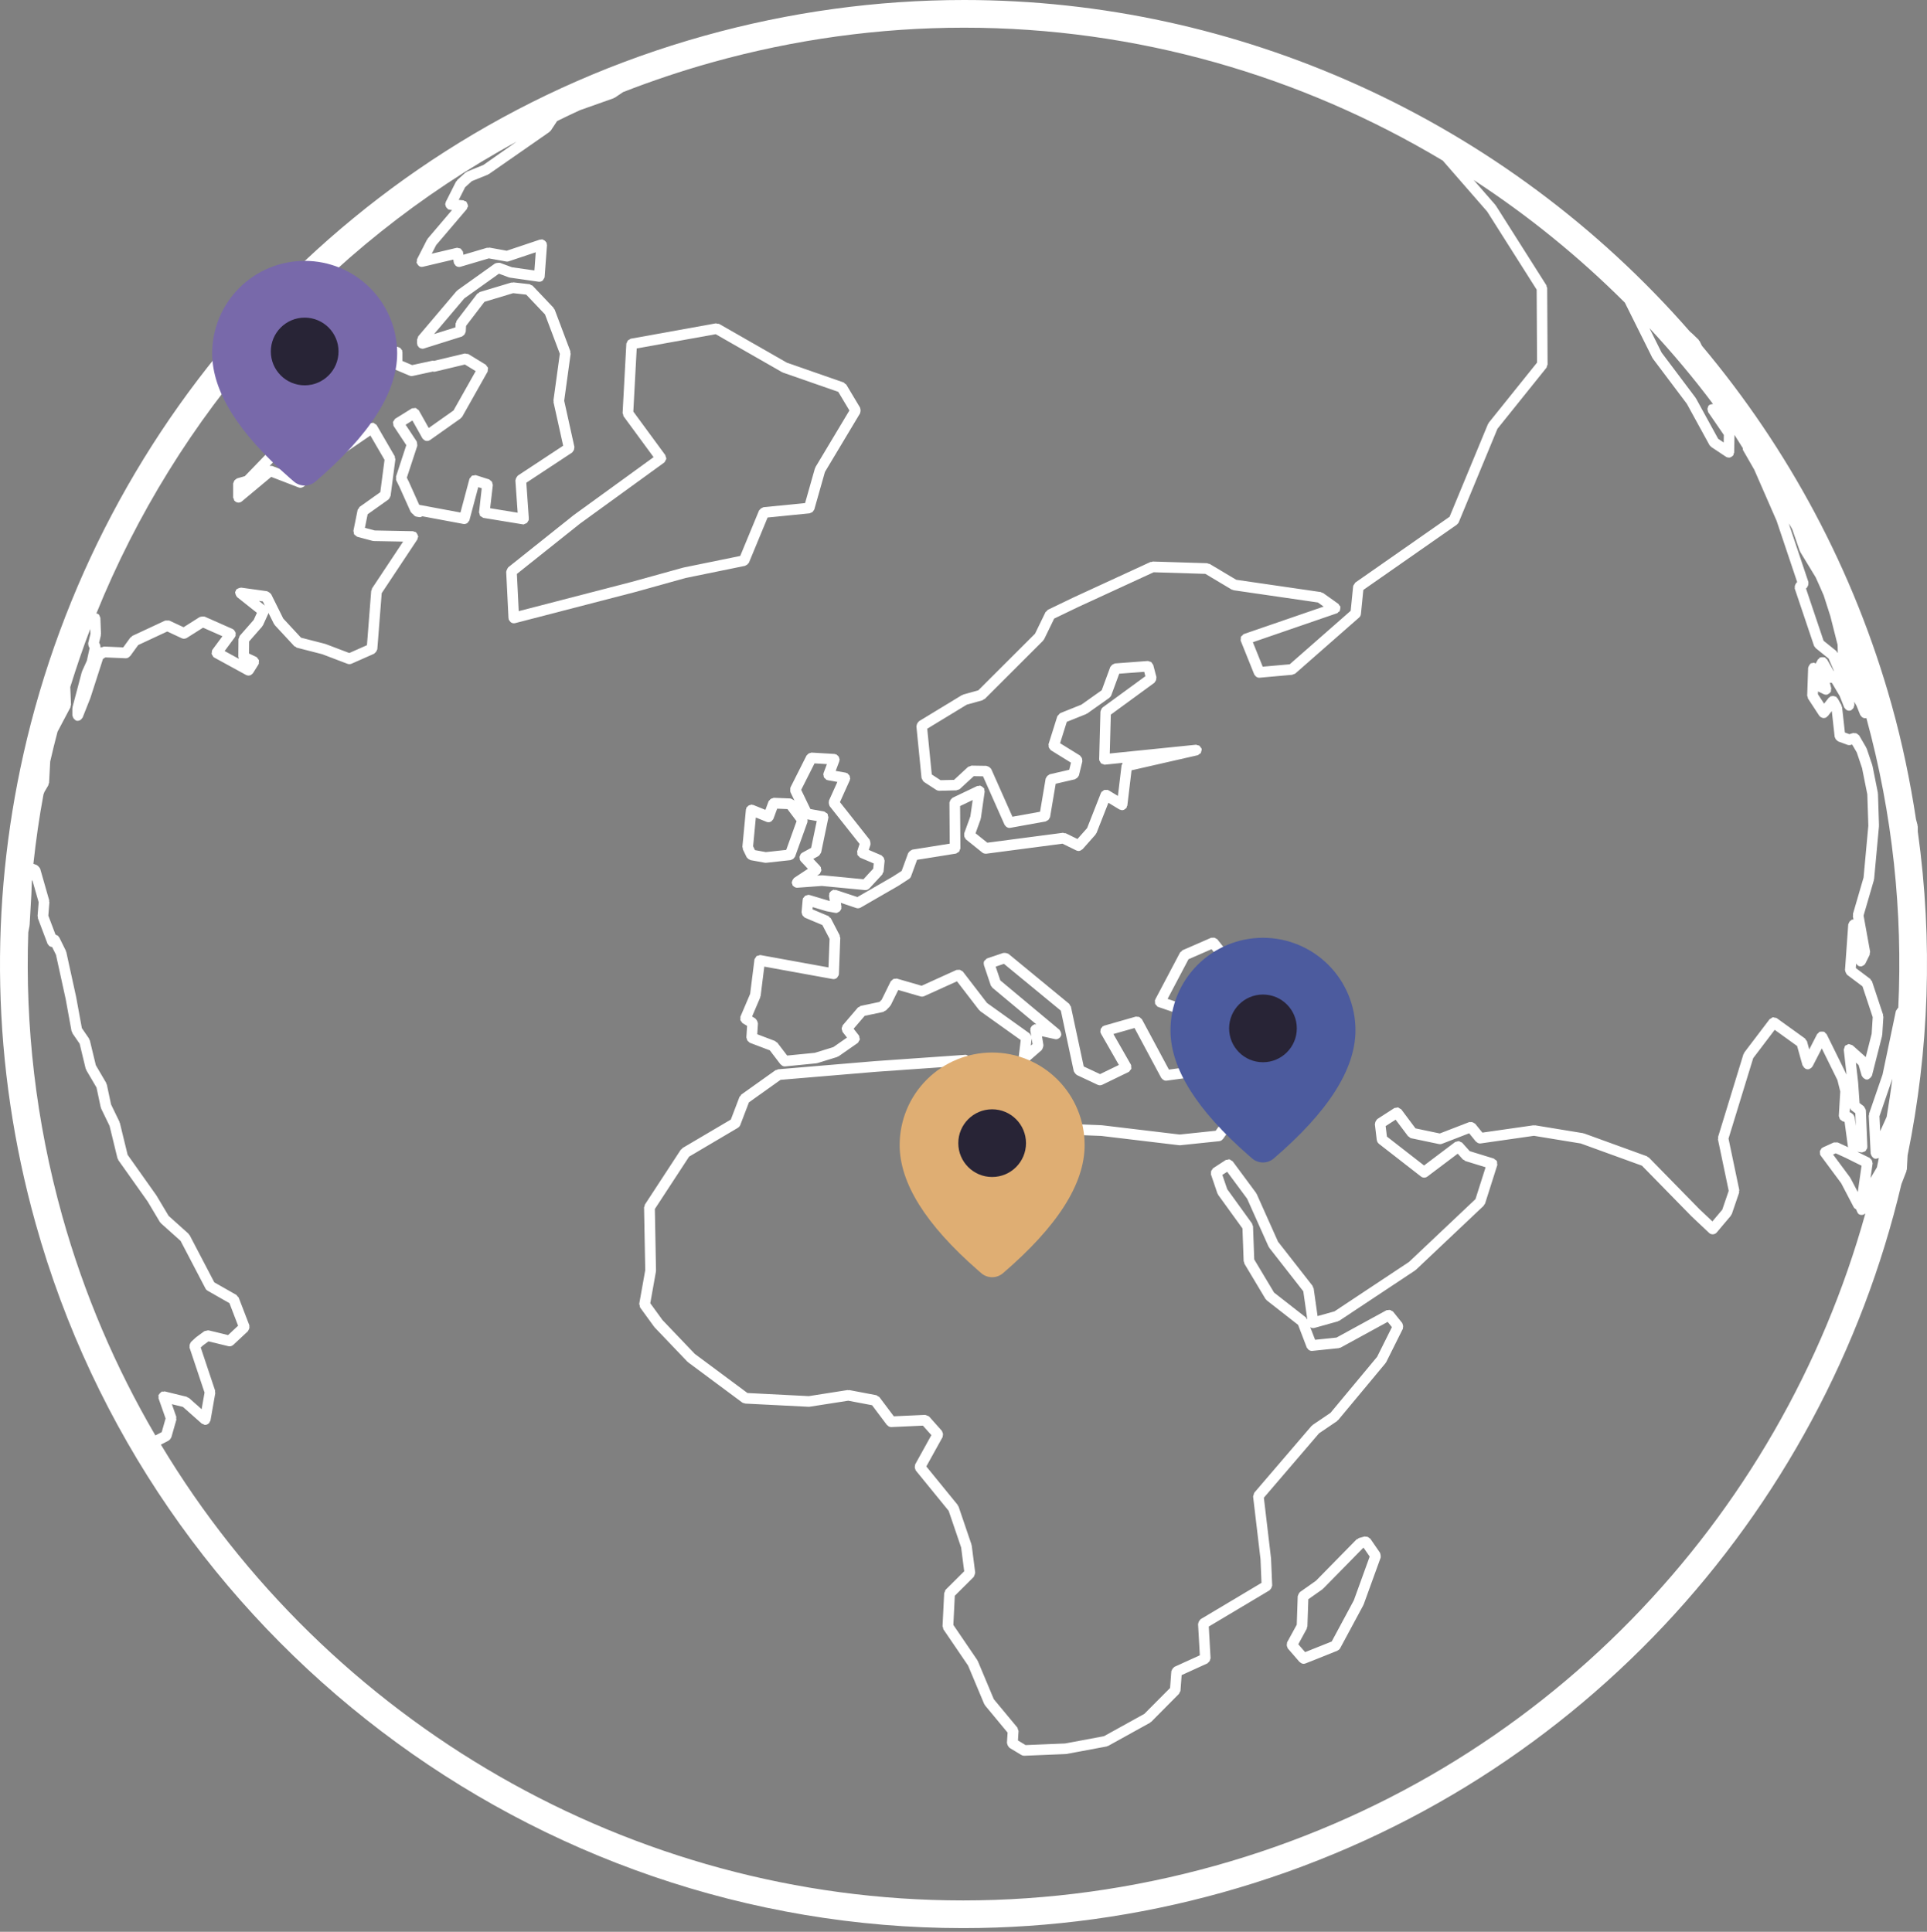 <svg width="370" height="371" viewBox="0 0 370 371" fill="none" xmlns="http://www.w3.org/2000/svg">
<rect x="0" y="0" width="370" height="371" fill="#808080" stroke="none"/>
<path d="M161.274 154.048L163.176 149.825C163.192 149.784 163.168 149.743 163.18 149.706C163.192 149.661 163.241 149.636 163.249 149.587C163.266 149.489 163.2 149.415 163.192 149.321C163.18 149.186 163.176 149.072 163.11 148.953C163.049 148.83 162.955 148.761 162.853 148.675C162.779 148.613 162.754 148.515 162.664 148.474C162.624 148.454 162.579 148.482 162.534 148.47C162.489 148.458 162.472 148.405 162.423 148.396L160.46 148.049L161.159 146.182C161.18 146.129 161.143 146.084 161.155 146.031C161.167 145.978 161.221 145.945 161.225 145.884C161.229 145.794 161.159 145.732 161.143 145.646C161.118 145.511 161.094 145.405 161.02 145.29C160.946 145.176 160.856 145.114 160.746 145.037C160.676 144.988 160.648 144.897 160.566 144.865C160.513 144.844 160.464 144.881 160.406 144.869C160.349 144.857 160.321 144.803 160.267 144.799L155.837 144.533C155.755 144.521 155.71 144.586 155.637 144.595C155.518 144.611 155.432 144.636 155.326 144.693C155.179 144.771 155.072 144.848 154.982 144.988C154.95 145.033 154.888 145.041 154.864 145.09L151.775 151.22C151.763 151.241 151.779 151.269 151.771 151.29C151.718 151.412 151.747 151.539 151.743 151.674C151.743 151.809 151.714 151.932 151.763 152.055C151.771 152.08 151.759 152.104 151.767 152.125L152.557 153.77L152.544 153.753C152.532 153.737 152.512 153.741 152.499 153.725C152.413 153.626 152.291 153.594 152.172 153.532C152.053 153.471 151.955 153.381 151.824 153.369C151.804 153.369 151.792 153.344 151.771 153.344L148.572 153.213C148.491 153.213 148.433 153.279 148.36 153.299C148.212 153.324 148.098 153.36 147.975 153.45C147.881 153.516 147.828 153.59 147.762 153.684C147.705 153.761 147.607 153.79 147.574 153.884L146.965 155.533L144.629 154.584C144.576 154.564 144.527 154.596 144.474 154.584C144.42 154.572 144.392 154.519 144.339 154.51C144.261 154.51 144.195 154.568 144.122 154.584C143.966 154.605 143.844 154.633 143.713 154.723C143.627 154.776 143.586 154.846 143.52 154.92C143.451 155.001 143.344 155.038 143.3 155.145C143.279 155.198 143.312 155.251 143.3 155.308C143.287 155.358 143.23 155.386 143.226 155.435L142.547 162.605C142.539 162.703 142.612 162.777 142.629 162.871C142.645 162.961 142.604 163.055 142.645 163.141L143.357 164.618C143.369 164.651 143.406 164.663 143.422 164.692C143.455 164.745 143.5 164.778 143.541 164.823C143.668 164.966 143.815 165.065 143.991 165.118C144.032 165.13 144.048 165.175 144.089 165.183L146.83 165.682C146.891 165.691 146.948 165.695 147.01 165.699C147.047 165.699 147.083 165.699 147.116 165.695L151.812 165.183C151.861 165.179 151.886 165.13 151.935 165.118C152.111 165.073 152.262 164.995 152.393 164.864C152.454 164.803 152.491 164.749 152.536 164.676C152.573 164.614 152.638 164.582 152.663 164.508L155.048 157.866C155.06 157.829 155.035 157.792 155.044 157.756C155.076 157.625 155.044 157.51 155.027 157.375C155.027 157.367 155.027 157.363 155.027 157.355L156.823 157.682L155.747 162.83L154.001 163.784C153.956 163.808 153.951 163.861 153.915 163.89C153.878 163.919 153.825 163.902 153.788 163.939C153.714 164.009 153.722 164.107 153.677 164.189C153.608 164.303 153.547 164.397 153.522 164.533C153.502 164.663 153.53 164.774 153.563 164.909C153.583 164.999 153.547 165.089 153.592 165.175C153.62 165.228 153.677 165.253 153.71 165.298C153.731 165.322 153.718 165.363 153.743 165.384L155.125 166.857L152.467 168.609C152.422 168.637 152.422 168.694 152.385 168.731C152.283 168.817 152.233 168.92 152.176 169.042C152.115 169.165 152.066 169.267 152.058 169.402C152.053 169.452 152.008 169.488 152.013 169.542C152.021 169.64 152.098 169.701 152.131 169.791C152.16 169.873 152.131 169.959 152.176 170.033C152.209 170.082 152.262 170.102 152.299 170.143C152.34 170.188 152.372 170.217 152.417 170.25C152.597 170.389 152.802 170.487 153.023 170.487C153.047 170.487 153.076 170.487 153.101 170.487L157.793 170.143L166.08 170.941C166.113 170.941 166.146 170.945 166.178 170.945C166.457 170.945 166.698 170.822 166.886 170.634C166.898 170.622 166.915 170.63 166.927 170.618L169.385 167.958C169.447 167.888 169.434 167.798 169.471 167.72C169.537 167.602 169.639 167.508 169.651 167.364L169.856 165.302C169.864 165.216 169.799 165.15 169.782 165.065C169.762 164.929 169.741 164.823 169.672 164.709C169.602 164.59 169.516 164.52 169.41 164.438C169.34 164.385 169.32 164.295 169.238 164.262L166.808 163.223L167.14 162.208C167.152 162.171 167.123 162.139 167.131 162.102C167.16 161.971 167.127 161.86 167.103 161.729C167.078 161.594 167.074 161.476 167.001 161.361C166.98 161.328 166.996 161.287 166.972 161.259L161.274 154.048ZM167.663 166.824L165.786 168.858L157.915 168.097C157.883 168.097 157.862 168.122 157.829 168.126C157.797 168.126 157.772 168.093 157.743 168.097L156.889 168.158L157.281 167.901C157.31 167.884 157.306 167.843 157.334 167.823C157.363 167.802 157.396 167.81 157.42 167.79C157.502 167.712 157.498 167.602 157.547 167.508C157.613 167.389 157.69 167.295 157.707 167.16C157.723 167.025 157.674 166.914 157.633 166.787C157.604 166.685 157.637 166.575 157.576 166.48C157.559 166.452 157.518 166.456 157.498 166.427C157.478 166.403 157.49 166.366 157.465 166.341L156.156 164.95L157.154 164.406C157.183 164.393 157.183 164.357 157.208 164.336C157.355 164.242 157.445 164.099 157.527 163.939C157.559 163.87 157.621 163.829 157.641 163.755C157.645 163.739 157.662 163.73 157.666 163.714L159.048 157.072C159.048 157.068 159.044 157.064 159.048 157.06C159.048 157.056 159.052 157.052 159.057 157.048C159.085 156.9 159.003 156.778 158.971 156.638C158.942 156.524 158.962 156.393 158.897 156.295C158.819 156.18 158.672 156.135 158.553 156.061C158.451 155.996 158.386 155.89 158.263 155.861C158.259 155.861 158.255 155.865 158.251 155.861C158.247 155.861 158.243 155.853 158.238 155.853L155.608 155.37L153.837 151.687L156.398 146.604L158.774 146.747L158.128 148.466C158.116 148.499 158.14 148.531 158.132 148.56C158.124 148.593 158.083 148.609 158.079 148.646C158.058 148.752 158.132 148.838 158.144 148.945C158.161 149.08 158.157 149.199 158.226 149.317C158.296 149.436 158.398 149.493 158.504 149.575C158.586 149.641 158.623 149.747 158.725 149.784C158.77 149.8 158.819 149.8 158.868 149.808C158.885 149.812 158.889 149.829 158.905 149.833L160.783 150.168L159.163 153.761C159.138 153.815 159.171 153.868 159.159 153.921C159.122 154.052 159.13 154.163 159.147 154.298C159.163 154.433 159.183 154.543 159.249 154.658C159.273 154.707 159.257 154.768 159.294 154.813L165.045 162.077L164.591 163.46C164.55 163.583 164.612 163.694 164.62 163.812C164.624 163.947 164.595 164.07 164.648 164.193C164.706 164.316 164.82 164.377 164.918 164.467C165.004 164.549 165.045 164.668 165.164 164.717L167.766 165.826L167.663 166.824ZM150.961 163.219L147.051 163.644L144.964 163.264L144.604 162.515L145.128 156.999L147.169 157.829C147.173 157.829 147.181 157.829 147.19 157.833C147.194 157.833 147.194 157.837 147.198 157.842C147.317 157.887 147.435 157.907 147.554 157.907C147.758 157.907 147.955 157.842 148.122 157.731C148.184 157.694 148.208 157.621 148.257 157.567C148.343 157.477 148.446 157.395 148.499 157.273C148.499 157.269 148.499 157.265 148.499 157.26C148.499 157.256 148.507 157.252 148.511 157.244L149.227 155.304L151.199 155.386L152.945 157.711L150.961 163.219Z" fill="white"/>
<path d="M252.139 191.751C252.139 191.726 252.159 191.71 252.155 191.685L251.46 187.339C251.456 187.323 251.435 187.315 251.435 187.294C251.407 187.171 251.308 187.09 251.239 186.983C251.161 186.864 251.116 186.734 250.993 186.66C250.981 186.652 250.981 186.631 250.969 186.623L243.884 182.424C243.876 182.42 243.868 182.416 243.863 182.412L243.835 182.396C243.745 182.342 243.638 182.375 243.54 182.355C243.397 182.318 243.262 182.24 243.107 182.273L236.345 183.685L233.747 180.403C233.686 180.325 233.588 180.325 233.506 180.268C233.4 180.19 233.31 180.12 233.183 180.092C233.052 180.059 232.937 180.079 232.802 180.096C232.712 180.108 232.622 180.063 232.536 180.1L227.063 182.486C226.949 182.535 226.908 182.653 226.822 182.735C226.736 182.813 226.621 182.842 226.568 182.948L221.823 191.939C221.811 191.964 221.827 191.996 221.815 192.021C221.803 192.054 221.77 192.062 221.758 192.086C221.721 192.197 221.778 192.299 221.778 192.405C221.778 192.541 221.754 192.659 221.803 192.786C221.852 192.913 221.954 192.983 222.048 193.077C222.126 193.158 222.146 193.269 222.253 193.326C222.285 193.343 222.326 193.334 222.355 193.351C222.375 193.359 222.379 193.384 222.4 193.392L227.62 195.176C227.722 195.209 227.836 195.229 227.947 195.229C228.004 195.229 228.049 195.225 228.106 195.217L240.558 193.289L251.186 192.88C251.19 192.88 251.19 192.88 251.194 192.88C251.231 192.876 251.272 192.876 251.308 192.872C251.427 192.847 251.492 192.753 251.591 192.696C251.705 192.631 251.832 192.598 251.914 192.491C252 192.393 252.008 192.262 252.049 192.131C252.081 192.025 252.167 191.935 252.163 191.816C252.163 191.783 252.143 191.775 252.139 191.751ZM240.423 191.235C240.403 191.235 240.39 191.26 240.366 191.26C240.341 191.26 240.329 191.243 240.309 191.247L228.037 193.142L224.188 191.833L228.205 184.217L232.626 182.289L235.122 185.449C235.146 185.477 235.187 185.465 235.212 185.494C235.4 185.694 235.637 185.837 235.924 185.837C235.993 185.837 236.063 185.833 236.136 185.817L243.131 184.36L249.508 188.137L249.942 190.871L240.423 191.235Z" fill="white"/>
<path d="M247.078 316.011C247.095 316.146 247.136 316.248 247.197 316.367C247.234 316.436 247.213 316.518 247.271 316.579L249.525 319.182C249.549 319.211 249.59 319.198 249.615 319.227C249.803 319.407 250.036 319.534 250.294 319.534C250.416 319.534 250.547 319.51 250.674 319.46L256.798 317.013C256.818 317.005 256.822 316.98 256.843 316.968C257.035 316.882 257.211 316.747 257.321 316.543L261.78 308.26C261.792 308.239 261.776 308.215 261.788 308.19C261.801 308.161 261.829 308.149 261.841 308.121L265.098 299.138C265.11 299.105 265.089 299.081 265.098 299.052C265.13 298.925 265.098 298.806 265.081 298.671C265.061 298.536 265.065 298.413 264.995 298.295C264.983 298.266 264.995 298.233 264.975 298.209L263.105 295.492C263.056 295.422 262.971 295.418 262.913 295.369C262.811 295.275 262.717 295.205 262.586 295.156C262.463 295.111 262.357 295.107 262.226 295.111C262.144 295.115 262.071 295.058 261.985 295.082L260.913 295.381C260.819 295.41 260.778 295.5 260.696 295.553C260.614 295.598 260.524 295.59 260.455 295.651L252.674 303.582L249.606 305.747C249.586 305.763 249.59 305.792 249.566 305.812C249.439 305.907 249.381 306.054 249.316 306.205C249.275 306.299 249.214 306.373 249.206 306.475C249.201 306.504 249.173 306.52 249.173 306.549L248.989 312.016L247.136 315.405C247.099 315.479 247.136 315.552 247.111 315.63C247.083 315.765 247.062 315.875 247.078 316.011ZM250.911 312.794C250.952 312.72 250.915 312.643 250.936 312.565C250.965 312.479 251.034 312.426 251.034 312.336L251.21 307.134L253.934 305.211C253.963 305.19 253.959 305.149 253.983 305.125C254.012 305.104 254.049 305.113 254.069 305.088L261.723 297.288L261.833 297.255L262.991 298.937L259.943 307.351L255.697 315.249L250.596 317.287L249.283 315.777L250.911 312.794Z" fill="white"/>
<path d="M131.67 110.996L143.062 108.668C143.107 108.66 143.128 108.607 143.173 108.594C143.34 108.537 143.475 108.443 143.594 108.308C143.643 108.25 143.688 108.214 143.725 108.148C143.745 108.111 143.786 108.095 143.803 108.058L147.39 99.386L155.469 98.584C155.526 98.58 155.555 98.523 155.608 98.511C155.78 98.466 155.936 98.396 156.062 98.265C156.128 98.2 156.16 98.138 156.205 98.056C156.25 97.983 156.328 97.934 156.353 97.844L158.398 90.633L165.152 79.355C165.18 79.305 165.152 79.252 165.172 79.203C165.225 79.08 165.229 78.966 165.229 78.831C165.229 78.696 165.229 78.581 165.172 78.458C165.152 78.409 165.176 78.356 165.152 78.307L162.509 73.887C162.444 73.777 162.321 73.752 162.223 73.674C162.133 73.601 162.084 73.486 161.969 73.445L151.096 69.656L138.113 62.224C137.994 62.154 137.863 62.191 137.736 62.175C137.63 62.158 137.54 62.089 137.425 62.105L121.1 65.052C121.006 65.068 120.957 65.158 120.875 65.199C120.744 65.26 120.629 65.305 120.539 65.416C120.453 65.514 120.429 65.621 120.384 65.747C120.351 65.838 120.269 65.903 120.261 66.005L119.545 79.305C119.541 79.428 119.623 79.51 119.656 79.621C119.689 79.739 119.664 79.862 119.742 79.964L125.493 87.797L110.178 98.908C110.17 98.912 110.174 98.924 110.166 98.928C110.161 98.932 110.149 98.928 110.145 98.932L97.579 108.958C97.554 108.979 97.558 109.012 97.538 109.036C97.44 109.126 97.411 109.245 97.354 109.368C97.296 109.49 97.227 109.593 97.223 109.728C97.223 109.756 97.194 109.777 97.194 109.81L97.636 118.731C97.636 118.768 97.677 118.792 97.681 118.829C97.685 118.866 97.656 118.899 97.669 118.936C97.701 119.062 97.8 119.144 97.873 119.247C97.922 119.312 97.943 119.386 98.004 119.439C98.188 119.599 98.409 119.701 98.659 119.701C98.675 119.701 98.691 119.701 98.708 119.701C98.712 119.701 98.716 119.697 98.72 119.697C98.785 119.693 98.847 119.689 98.912 119.672L121.812 113.738L121.816 113.734C121.82 113.734 121.824 113.734 121.828 113.734L131.67 110.996ZM121.288 111.749L99.604 117.368L99.248 110.223L111.38 100.549L127.518 88.841C127.669 88.73 127.718 88.558 127.788 88.403C127.825 88.321 127.911 88.263 127.927 88.174C127.956 87.981 127.874 87.793 127.792 87.605C127.763 87.543 127.788 87.47 127.747 87.412C127.747 87.412 127.747 87.412 127.747 87.408L121.603 79.039L122.253 66.918L137.421 64.184L150.164 71.477C150.2 71.497 150.245 71.493 150.282 71.51C150.303 71.518 150.311 71.546 150.335 71.555L160.951 75.254L163.09 78.831L156.578 89.704C156.553 89.745 156.578 89.794 156.557 89.839C156.537 89.884 156.484 89.9 156.471 89.95L154.582 96.616L146.584 97.41C146.531 97.414 146.503 97.467 146.453 97.48C146.318 97.512 146.228 97.578 146.118 97.659C146.008 97.741 145.922 97.807 145.852 97.925C145.823 97.971 145.766 97.983 145.742 98.036L142.13 106.769L131.257 108.991C131.245 108.995 131.236 109.008 131.224 109.012C131.212 109.016 131.204 109.003 131.191 109.008L121.288 111.749Z" fill="white"/>
<path d="M368.234 159.704L368.23 158.746C368.23 158.697 368.181 158.668 368.173 158.623C368.169 158.574 368.206 158.537 368.194 158.492L367.887 157.322C366.77 150.005 365.257 142.679 363.215 135.375C355.987 109.474 343.351 86.14 326.78 66.402L326.338 65.51C326.31 65.453 326.244 65.445 326.207 65.396C326.167 65.347 326.183 65.277 326.134 65.232L324.911 64.049C324.898 64.041 324.886 64.045 324.874 64.037C324.866 64.029 324.87 64.012 324.858 64.004L324.481 63.685C306.892 43.526 285.105 27.353 260.717 16.337L260.672 16.312C260.668 16.312 260.663 16.312 260.655 16.312C260.606 16.292 260.561 16.267 260.512 16.247C260.508 16.247 260.504 16.238 260.5 16.234L260.447 16.218C237.22 5.774 211.658 0 185.114 0C168.338 0 151.563 2.308 135.249 6.867C67.423 25.819 18.977 80.455 4.497 144.824C4.497 144.828 4.493 144.828 4.493 144.836V144.857C-1.991 173.708 -1.664 204.511 6.828 234.933C29.073 314.632 102.307 370.291 184.926 370.291C201.701 370.291 218.469 367.983 234.782 363.424C301.942 344.661 350.089 290.92 365.093 227.399L366.058 224.919C366.083 224.862 366.046 224.813 366.058 224.755C366.071 224.698 366.124 224.665 366.132 224.604L366.275 221.891C370.382 201.793 371.18 180.812 368.234 159.704ZM92.813 31.683L89.667 32.96C89.606 32.984 89.59 33.054 89.532 33.091C89.479 33.123 89.41 33.107 89.361 33.152L87.79 34.58C87.741 34.625 87.749 34.699 87.708 34.752C87.667 34.805 87.594 34.813 87.561 34.875L85.573 38.816C85.54 38.881 85.577 38.947 85.56 39.012C85.54 39.078 85.475 39.115 85.47 39.184C85.466 39.262 85.524 39.315 85.536 39.385C85.548 39.52 85.581 39.626 85.646 39.745C85.712 39.864 85.785 39.941 85.892 40.027C85.949 40.076 85.961 40.154 86.031 40.191C86.129 40.24 86.235 40.248 86.338 40.264C86.362 40.269 86.374 40.293 86.399 40.297L86.796 40.334L82.112 45.838C82.083 45.871 82.1 45.92 82.075 45.957C82.051 45.994 82.002 45.998 81.981 46.039L80.079 49.771C80.018 49.886 80.063 50.008 80.05 50.127C80.034 50.246 79.965 50.348 79.993 50.471C79.997 50.487 80.014 50.495 80.018 50.512C80.038 50.585 80.095 50.622 80.132 50.688C80.218 50.847 80.312 50.982 80.463 51.077C80.488 51.093 80.492 51.134 80.521 51.146C80.672 51.224 80.828 51.257 80.987 51.257C81.065 51.257 81.143 51.248 81.224 51.228L87.045 49.853L87.123 50.389C87.127 50.418 87.156 50.434 87.164 50.463C87.168 50.487 87.148 50.508 87.156 50.536C87.193 50.667 87.295 50.745 87.373 50.847C87.422 50.913 87.442 50.986 87.504 51.036C87.679 51.175 87.888 51.261 88.117 51.265C88.121 51.265 88.125 51.269 88.133 51.269C88.183 51.269 88.228 51.265 88.277 51.261C88.285 51.261 88.289 51.248 88.301 51.248C88.342 51.24 88.383 51.244 88.42 51.232L93.86 49.624L97.186 50.221C97.247 50.229 97.305 50.238 97.366 50.238C97.472 50.238 97.583 50.221 97.689 50.184L102.868 48.449L102.61 51.94L98.299 51.326L96 50.475C95.967 50.463 95.934 50.487 95.897 50.479C95.766 50.442 95.652 50.475 95.517 50.491C95.382 50.508 95.263 50.508 95.149 50.577C95.12 50.594 95.079 50.577 95.051 50.598L87.851 55.734C87.814 55.762 87.814 55.815 87.782 55.844C87.749 55.873 87.696 55.869 87.663 55.906L80.329 64.561C80.243 64.663 80.255 64.794 80.214 64.917C80.177 65.015 80.087 65.089 80.087 65.199L80.071 65.932C80.071 65.993 80.124 66.034 80.132 66.095C80.14 66.153 80.1 66.206 80.12 66.263C80.153 66.361 80.239 66.423 80.292 66.505C80.341 66.574 80.369 66.64 80.431 66.697C80.594 66.844 80.787 66.93 81.008 66.951C81.032 66.955 81.044 66.979 81.069 66.979C81.077 66.979 81.081 66.979 81.089 66.979C81.192 66.979 81.294 66.963 81.396 66.93L88.714 64.626C88.792 64.602 88.817 64.524 88.882 64.487C89.005 64.413 89.099 64.348 89.185 64.233C89.263 64.131 89.299 64.037 89.332 63.914C89.352 63.84 89.422 63.791 89.426 63.71L89.492 62.584L93.026 57.96L98.54 56.302L101.043 56.585L104.647 60.387L107.494 67.945L106.267 76.883C106.259 76.948 106.312 76.997 106.312 77.059C106.312 77.124 106.267 77.177 106.279 77.243L108.132 85.6L99.419 91.345C99.379 91.374 99.379 91.431 99.338 91.464C99.235 91.554 99.186 91.656 99.125 91.779C99.064 91.898 99.014 92 99.006 92.131C99.002 92.18 98.957 92.217 98.961 92.27L99.395 98.466L94.11 97.602L94.629 93.158C94.642 93.052 94.564 92.97 94.547 92.872C94.523 92.737 94.515 92.618 94.441 92.507C94.368 92.397 94.261 92.34 94.151 92.262C94.065 92.204 94.024 92.102 93.922 92.07L91.43 91.276C91.422 91.276 91.414 91.28 91.406 91.276C91.398 91.276 91.398 91.263 91.385 91.259C91.251 91.222 91.132 91.292 91.005 91.312C90.878 91.329 90.747 91.3 90.637 91.362C90.514 91.431 90.457 91.566 90.367 91.681C90.297 91.771 90.187 91.824 90.15 91.939C90.15 91.947 90.154 91.955 90.15 91.963C90.15 91.971 90.138 91.971 90.134 91.984L88.412 98.429L80.492 96.952L78.541 92.606C78.537 92.602 78.529 92.597 78.529 92.593C78.525 92.585 78.529 92.581 78.529 92.573L78.115 91.738L80.116 85.644C80.124 85.624 80.108 85.604 80.112 85.583C80.149 85.452 80.104 85.329 80.083 85.19C80.067 85.059 80.079 84.936 80.01 84.822C80.001 84.802 80.01 84.777 79.997 84.757L77.882 81.569L79.187 80.758L81.102 84.171C81.114 84.192 81.134 84.2 81.147 84.216C81.155 84.229 81.147 84.249 81.155 84.261C81.171 84.282 81.204 84.274 81.224 84.294C81.421 84.535 81.691 84.691 81.993 84.691C82.165 84.691 82.333 84.65 82.497 84.56C82.509 84.552 82.509 84.531 82.525 84.523C82.546 84.511 82.57 84.519 82.587 84.503L88.461 80.349C88.489 80.329 88.489 80.288 88.514 80.263C88.6 80.185 88.698 80.124 88.759 80.013L93.594 71.432L93.611 71.399C93.676 71.28 93.639 71.153 93.656 71.027C93.672 70.896 93.738 70.773 93.701 70.646C93.668 70.519 93.549 70.437 93.472 70.331C93.394 70.229 93.369 70.098 93.251 70.028L89.978 68.027C89.86 67.953 89.712 67.978 89.569 67.957C89.442 67.941 89.32 67.871 89.197 67.9L83.315 69.308C83.225 69.304 83.151 69.242 83.061 69.263L79.138 70.114L77.273 69.328V67.61C77.273 67.556 77.224 67.524 77.216 67.475C77.207 67.421 77.248 67.376 77.232 67.323C77.207 67.233 77.117 67.196 77.068 67.118C76.999 67.004 76.946 66.91 76.839 66.828C76.729 66.742 76.618 66.713 76.483 66.681C76.397 66.66 76.344 66.587 76.25 66.587C76.197 66.587 76.164 66.636 76.115 66.644C76.066 66.652 76.017 66.611 75.964 66.627L74.332 67.102L72.9 67.057L72.937 66.267C72.937 66.247 72.916 66.235 72.916 66.21C72.916 66.185 72.937 66.173 72.937 66.153C72.929 66.018 72.83 65.932 72.773 65.817C72.72 65.711 72.708 65.592 72.622 65.51C72.524 65.412 72.385 65.387 72.254 65.334C72.151 65.293 72.078 65.203 71.963 65.199C71.939 65.195 71.926 65.22 71.902 65.22C71.881 65.22 71.869 65.199 71.845 65.199L69.808 65.334L65.177 64.229C64.891 64.151 64.612 64.217 64.387 64.364L60.305 66.836C60.293 66.844 60.293 66.861 60.28 66.869C60.166 66.947 60.117 67.078 60.039 67.196C59.969 67.303 59.871 67.385 59.851 67.511C59.847 67.528 59.826 67.536 59.826 67.552L59.614 68.915L56.926 71.452C56.836 71.538 56.84 71.661 56.787 71.763C56.738 71.853 56.64 71.911 56.619 72.017L56.108 74.894L53.465 80.263C53.449 80.3 53.469 80.341 53.457 80.378C53.445 80.419 53.396 80.435 53.388 80.476L52.017 86.263L47.006 91.448L45.509 91.877C45.419 91.902 45.386 91.992 45.309 92.037C45.19 92.106 45.096 92.164 45.014 92.274C44.932 92.38 44.904 92.491 44.867 92.622C44.846 92.708 44.769 92.769 44.769 92.859L44.765 95.503C44.765 95.63 44.855 95.72 44.9 95.83C44.937 95.941 44.92 96.064 45.002 96.162C45.01 96.174 45.031 96.17 45.043 96.178C45.231 96.387 45.485 96.526 45.787 96.526C46.02 96.526 46.25 96.448 46.442 96.289L52.075 91.587L57.306 93.604C57.425 93.649 57.552 93.674 57.675 93.674C57.887 93.674 58.092 93.6 58.26 93.481C58.268 93.477 58.276 93.481 58.284 93.473L61.639 90.973C61.647 90.969 61.643 90.956 61.651 90.948C61.814 90.821 61.945 90.65 62.007 90.437L62.78 87.801L64.653 87.83C64.657 87.83 64.666 87.83 64.67 87.83C64.87 87.83 65.07 87.772 65.246 87.654L71.117 83.643L73.833 88.313L73.019 94.521L69.104 97.304C69.1 97.304 69.096 97.308 69.092 97.312L69.071 97.328C68.973 97.398 68.957 97.52 68.891 97.615C68.809 97.729 68.691 97.815 68.658 97.958L67.864 101.903C67.84 102.03 67.913 102.133 67.934 102.251C67.959 102.386 67.938 102.521 68.012 102.636C68.081 102.746 68.208 102.791 68.314 102.869C68.417 102.943 68.482 103.057 68.609 103.094L71.538 103.876C71.615 103.896 71.697 103.905 71.775 103.905C71.775 103.905 71.779 103.909 71.783 103.909L77.4 104.015L71.44 112.994C71.386 113.071 71.419 113.166 71.391 113.247C71.362 113.333 71.28 113.387 71.272 113.481L70.458 123.908L67.063 125.41L62.542 123.691C62.522 123.683 62.502 123.699 62.481 123.691C62.461 123.687 62.453 123.662 62.432 123.654L57.793 122.463L54.382 118.78L52.058 114.099C52.042 114.066 52.001 114.062 51.98 114.033C51.911 113.919 51.805 113.861 51.694 113.783C51.584 113.706 51.498 113.62 51.367 113.591C51.334 113.583 51.318 113.546 51.281 113.542L46.291 112.85C46.245 112.846 46.209 112.883 46.168 112.883C46.02 112.879 45.914 112.932 45.779 112.99C45.669 113.039 45.575 113.071 45.485 113.153C45.444 113.19 45.386 113.182 45.35 113.227C45.284 113.309 45.309 113.411 45.268 113.501C45.235 113.583 45.149 113.628 45.137 113.722C45.133 113.771 45.17 113.804 45.17 113.849C45.17 113.984 45.215 114.09 45.264 114.217C45.313 114.344 45.35 114.451 45.448 114.549C45.481 114.581 45.472 114.635 45.513 114.663L49.33 117.692L48.712 119.054L46.041 122.099C45.959 122.193 45.971 122.316 45.931 122.426C45.886 122.541 45.791 122.631 45.787 122.766L45.759 126.126C45.759 126.191 45.816 126.232 45.828 126.298C45.84 126.371 45.816 126.441 45.84 126.511L43.137 125.029L45.112 122.361C45.133 122.336 45.117 122.3 45.133 122.271C45.157 122.23 45.206 122.21 45.223 122.165C45.264 122.07 45.219 121.976 45.227 121.878C45.247 121.743 45.272 121.628 45.235 121.498C45.202 121.367 45.125 121.281 45.039 121.17C44.981 121.092 44.973 120.99 44.892 120.925C44.859 120.9 44.814 120.916 44.777 120.896C44.74 120.875 44.736 120.826 44.695 120.81L39.304 118.424C39.271 118.408 39.234 118.432 39.197 118.424C39.066 118.379 38.952 118.404 38.817 118.416C38.682 118.424 38.563 118.42 38.449 118.481C38.416 118.498 38.375 118.481 38.346 118.498L35.25 120.458L32.546 119.194C32.53 119.185 32.513 119.198 32.497 119.194C32.378 119.144 32.252 119.177 32.125 119.177C31.986 119.177 31.855 119.14 31.728 119.194C31.716 119.198 31.699 119.189 31.683 119.194L25.428 122.111C25.342 122.152 25.322 122.246 25.252 122.304C25.183 122.361 25.085 122.365 25.032 122.439L23.661 124.325L19.992 124.166C19.861 124.158 19.779 124.248 19.665 124.28C19.579 124.305 19.481 124.276 19.399 124.325L19.301 124.387L19.309 124.338C19.317 124.293 19.284 124.252 19.284 124.207C19.297 124.072 19.26 123.961 19.215 123.83C19.174 123.703 19.145 123.593 19.059 123.49C19.043 123.474 19.047 123.445 19.031 123.429L19.362 122.03C19.374 121.98 19.337 121.939 19.341 121.89C19.346 121.841 19.395 121.804 19.391 121.755L19.272 118.678C19.272 118.666 19.26 118.657 19.26 118.641C19.26 118.633 19.268 118.625 19.268 118.612C19.264 118.551 19.202 118.518 19.182 118.461C19.129 118.256 19.055 118.072 18.896 117.945C18.81 117.872 18.699 117.876 18.593 117.835C18.564 117.827 18.54 117.814 18.507 117.806C33.9 79.821 62.064 47.389 99.219 27.189L92.813 31.683ZM50.463 115.502L50.86 116.304L49.718 115.4L50.463 115.502ZM5.429 179.052L5.671 177.775C5.675 177.751 5.654 177.73 5.658 177.706C5.662 177.681 5.687 177.669 5.687 177.64L6.022 171.776C6.022 171.772 6.018 171.772 6.018 171.768C6.018 171.764 6.022 171.76 6.022 171.756L6.117 169.202C6.141 169.161 6.162 169.112 6.182 169.063C6.186 169.051 6.202 169.038 6.207 169.022L7.421 173.278L7.213 175.909C7.209 175.991 7.27 176.044 7.282 176.122C7.291 176.2 7.246 176.274 7.274 176.351L9.119 181.233C9.164 181.348 9.258 181.418 9.336 181.508C9.369 181.544 9.36 181.602 9.397 181.634C9.414 181.647 9.434 181.643 9.454 181.655C9.614 181.782 9.798 181.855 10.007 181.872L10.751 183.378L12.608 191.853L13.737 198.028C13.754 198.114 13.827 198.163 13.864 198.241C13.889 198.303 13.864 198.368 13.901 198.425L15.296 200.455L16.441 205.206C16.453 205.268 16.511 205.296 16.535 205.35C16.552 205.395 16.531 205.44 16.552 205.485L18.532 208.861L19.337 212.646C19.346 212.695 19.395 212.72 19.411 212.765C19.423 212.802 19.399 212.843 19.415 212.88L21.039 216.231L22.553 222.443C22.573 222.521 22.639 222.562 22.675 222.632C22.7 222.685 22.675 222.742 22.712 222.791L28.337 230.726L30.693 234.679C30.73 234.745 30.795 234.774 30.844 234.827C30.869 234.851 30.861 234.896 30.889 234.917L34.677 238.313L39.463 247.472C39.557 247.652 39.7 247.787 39.864 247.881L44.057 250.271L45.718 254.601L43.791 256.402L40.06 255.493C40.044 255.489 40.028 255.505 40.011 255.501C39.876 255.473 39.754 255.534 39.619 255.567C39.492 255.595 39.365 255.583 39.259 255.653C39.246 255.661 39.226 255.653 39.214 255.665L37.672 256.799C37.655 256.811 37.655 256.839 37.639 256.852C37.623 256.868 37.594 256.86 37.578 256.876L36.661 257.732C36.612 257.777 36.62 257.846 36.584 257.899C36.502 258.01 36.465 258.112 36.428 258.243C36.395 258.37 36.383 258.48 36.404 258.616C36.412 258.681 36.367 258.738 36.391 258.804L39.275 267.443L38.715 270.631L36.281 268.474C36.211 268.413 36.121 268.429 36.044 268.392C35.966 268.351 35.929 268.265 35.843 268.245L31.65 267.222C31.548 267.197 31.458 267.263 31.356 267.271C31.258 267.271 31.168 267.218 31.069 267.25C31.028 267.267 31.02 267.312 30.983 267.328C30.869 267.385 30.808 267.471 30.722 267.565C30.623 267.672 30.529 267.754 30.48 267.889C30.468 267.926 30.427 267.942 30.415 267.975C30.39 268.077 30.452 268.163 30.46 268.261C30.464 268.359 30.407 268.458 30.443 268.556L31.797 272.415L31.049 275.038L29.834 275.672C22.209 262.634 16.134 248.512 11.942 233.493C6.873 215.319 4.812 196.993 5.429 179.052ZM30.898 277.44L32.391 276.659C32.415 276.646 32.415 276.614 32.44 276.601C32.616 276.495 32.746 276.335 32.828 276.135C32.845 276.098 32.881 276.078 32.894 276.045C32.894 276.041 32.898 276.037 32.902 276.033L33.859 272.677C33.892 272.57 33.831 272.472 33.822 272.37C33.822 272.263 33.88 272.165 33.839 272.059L33 269.673L35.119 270.189L38.731 273.389C38.817 273.467 38.931 273.463 39.038 273.503C39.111 273.536 39.148 273.61 39.234 273.626C39.295 273.638 39.349 273.643 39.41 273.643C39.684 273.643 39.921 273.516 40.105 273.327C40.122 273.311 40.155 273.319 40.171 273.299C40.224 273.237 40.208 273.156 40.245 273.086C40.302 272.988 40.396 272.914 40.416 272.796L41.337 267.549C41.353 267.463 41.288 267.389 41.284 267.304C41.279 267.218 41.329 267.136 41.3 267.05L38.543 258.787L38.944 258.411L40.044 257.605L43.852 258.534C43.934 258.554 44.016 258.562 44.094 258.562C44.343 258.562 44.568 258.464 44.748 258.305C44.761 258.296 44.781 258.3 44.793 258.288L47.624 255.636C47.677 255.583 47.669 255.505 47.71 255.448C47.788 255.338 47.837 255.235 47.865 255.104C47.898 254.973 47.898 254.859 47.874 254.728C47.865 254.654 47.906 254.589 47.878 254.519L45.836 249.211C45.787 249.089 45.665 249.031 45.583 248.941C45.509 248.859 45.489 248.749 45.391 248.692L45.305 248.642C45.305 248.638 45.305 248.638 45.305 248.638L41.149 246.273L36.412 237.208C36.379 237.147 36.309 237.139 36.269 237.09C36.232 237.037 36.24 236.967 36.187 236.922L32.374 233.501L30.079 229.654C30.071 229.642 30.055 229.642 30.047 229.629C30.038 229.613 30.047 229.597 30.038 229.584L24.504 221.772L23.011 215.642C23.003 215.601 22.958 215.589 22.945 215.552C22.933 215.515 22.958 215.474 22.941 215.441L21.325 212.106L20.511 208.28C20.499 208.218 20.438 208.194 20.417 208.145C20.397 208.087 20.425 208.026 20.393 207.973L18.401 204.576L17.247 199.792C17.231 199.723 17.161 199.698 17.133 199.637C17.108 199.575 17.133 199.51 17.096 199.453L15.717 197.447L14.625 191.489C14.625 191.481 14.617 191.477 14.613 191.468C14.613 191.464 14.617 191.456 14.617 191.448L12.727 182.821C12.719 182.776 12.67 182.756 12.653 182.715C12.641 182.674 12.666 182.629 12.645 182.588L11.369 180.006C11.336 179.94 11.258 179.928 11.217 179.871C11.177 179.817 11.185 179.74 11.132 179.695C11.074 179.646 11.001 179.662 10.939 179.625C10.845 179.568 10.768 179.519 10.661 179.498L9.279 175.844L9.483 173.262C9.487 173.196 9.434 173.151 9.426 173.086C9.418 173.02 9.463 172.963 9.446 172.901L7.708 166.816C7.7 166.787 7.663 166.775 7.655 166.747C7.61 166.624 7.516 166.554 7.43 166.46C7.336 166.354 7.262 166.247 7.135 166.19C7.106 166.178 7.102 166.145 7.074 166.133L6.411 165.895C6.898 161.414 7.528 156.962 8.35 152.558L8.538 152.076L9.283 150.811C9.328 150.737 9.291 150.655 9.315 150.574C9.34 150.492 9.418 150.434 9.422 150.344L9.639 146.248C10.064 144.329 10.555 142.43 11.046 140.531L13.517 135.858C13.562 135.772 13.521 135.682 13.541 135.592C13.562 135.502 13.639 135.436 13.635 135.338L13.492 131.941C14.662 128.184 15.918 124.452 17.329 120.79L17.366 121.727L16.928 123.531C16.916 123.581 16.957 123.621 16.948 123.671C16.936 123.81 16.969 123.916 17.01 124.047C17.051 124.174 17.079 124.28 17.165 124.387C17.186 124.411 17.182 124.448 17.202 124.473L16.678 126.883L15.754 128.917C15.742 128.946 15.762 128.978 15.75 129.007C15.742 129.036 15.705 129.048 15.697 129.081L13.925 135.792C13.913 135.841 13.95 135.882 13.942 135.931C13.934 135.98 13.889 136.009 13.889 136.058L13.893 137.417C13.893 137.494 13.958 137.54 13.975 137.609C14.003 137.744 14.044 137.846 14.122 137.957C14.2 138.067 14.277 138.141 14.392 138.219C14.453 138.26 14.474 138.338 14.543 138.366C14.666 138.415 14.797 138.44 14.919 138.44C14.924 138.44 14.928 138.436 14.932 138.436C15.173 138.432 15.382 138.325 15.566 138.17C15.623 138.121 15.652 138.067 15.697 138.006C15.754 137.932 15.832 137.883 15.869 137.793L17.354 134.049C17.358 134.041 17.349 134.028 17.354 134.016C17.358 134.004 17.37 134 17.374 133.987L19.771 126.547L20.233 126.253L24.128 126.421C24.14 126.421 24.156 126.421 24.172 126.421C24.483 126.421 24.737 126.261 24.925 126.036C24.946 126.015 24.983 126.024 24.999 125.999L26.537 123.879L32.117 121.277L34.894 122.574C35.033 122.639 35.18 122.668 35.328 122.668C35.52 122.668 35.708 122.611 35.872 122.512C35.872 122.512 35.872 122.512 35.876 122.512L38.989 120.544L42.711 122.189L40.797 124.771C40.78 124.792 40.793 124.821 40.78 124.845C40.768 124.87 40.735 124.866 40.723 124.89C40.666 124.992 40.707 125.107 40.686 125.217C40.666 125.353 40.617 125.467 40.645 125.598C40.674 125.729 40.764 125.815 40.842 125.925C40.903 126.015 40.915 126.134 41.01 126.204C41.034 126.22 41.063 126.212 41.087 126.228C41.104 126.241 41.108 126.265 41.128 126.277L47.231 129.617C47.387 129.703 47.554 129.744 47.722 129.744C47.898 129.744 48.066 129.694 48.221 129.609C48.27 129.58 48.303 129.523 48.348 129.49C48.434 129.42 48.524 129.363 48.589 129.265L49.62 127.62C49.628 127.603 49.62 127.583 49.628 127.566C49.641 127.542 49.669 127.534 49.682 127.509C49.735 127.399 49.686 127.284 49.694 127.17C49.706 127.039 49.751 126.916 49.71 126.793C49.673 126.662 49.571 126.584 49.489 126.478C49.416 126.388 49.399 126.269 49.297 126.208C49.277 126.196 49.252 126.208 49.232 126.2C49.211 126.187 49.211 126.159 49.187 126.151L47.812 125.508L47.833 123.188L50.348 120.319C50.377 120.286 50.361 120.241 50.385 120.208C50.422 120.155 50.479 120.127 50.508 120.065L51.522 117.831C51.547 117.773 51.514 117.72 51.526 117.663L52.606 119.836C52.635 119.897 52.696 119.926 52.737 119.975C52.758 120.004 52.745 120.049 52.774 120.073L56.501 124.092C56.566 124.162 56.664 124.149 56.742 124.198C56.832 124.26 56.885 124.362 56.996 124.387L61.859 125.635L66.723 127.485C66.842 127.53 66.965 127.55 67.087 127.55C67.226 127.55 67.365 127.521 67.5 127.464L71.841 125.545C71.894 125.52 71.906 125.459 71.951 125.426C72.074 125.348 72.147 125.258 72.225 125.14C72.295 125.037 72.348 124.951 72.376 124.829C72.389 124.775 72.442 124.743 72.446 124.69L73.289 113.919L80.132 103.606C80.189 103.52 80.157 103.426 80.185 103.336C80.218 103.237 80.3 103.168 80.304 103.062C80.304 103.021 80.267 102.992 80.263 102.955C80.251 102.82 80.185 102.722 80.124 102.603C80.059 102.48 80.018 102.374 79.911 102.284C79.883 102.259 79.883 102.21 79.846 102.19C79.76 102.133 79.662 102.165 79.568 102.137C79.474 102.104 79.404 102.022 79.302 102.018L71.947 101.875L70.065 101.371L70.589 98.765L74.573 95.937C74.585 95.929 74.585 95.908 74.598 95.896C74.749 95.781 74.827 95.614 74.892 95.429C74.913 95.364 74.974 95.323 74.982 95.257C74.982 95.249 74.994 95.245 74.994 95.237L75.911 88.243C75.927 88.124 75.849 88.034 75.825 87.924C75.804 87.814 75.841 87.699 75.78 87.597L72.34 81.671C72.331 81.659 72.315 81.659 72.307 81.646C72.299 81.634 72.307 81.618 72.299 81.605C72.221 81.495 72.094 81.474 71.992 81.405C71.881 81.331 71.804 81.229 71.677 81.2C71.558 81.176 71.448 81.233 71.325 81.249C71.194 81.266 71.063 81.233 70.941 81.303C70.928 81.311 70.928 81.327 70.916 81.335C70.904 81.344 70.887 81.335 70.875 81.344L64.363 85.792L62.035 85.759C62.031 85.759 62.023 85.759 62.019 85.759C61.929 85.759 61.868 85.833 61.782 85.857C61.651 85.89 61.54 85.919 61.434 86.001C61.328 86.082 61.27 86.177 61.201 86.295C61.152 86.373 61.066 86.406 61.037 86.496L60.141 89.549L57.511 91.509L52.242 89.479C52.193 89.459 52.144 89.495 52.091 89.483C51.977 89.454 51.878 89.467 51.76 89.479L53.674 87.498C53.723 87.445 53.711 87.371 53.748 87.314C53.813 87.216 53.907 87.142 53.936 87.024L55.343 81.073L57.998 75.68C58.018 75.635 57.994 75.59 58.006 75.545C58.026 75.491 58.08 75.463 58.088 75.406L58.562 72.725L61.262 70.18C61.315 70.13 61.303 70.057 61.344 70.004C61.434 69.877 61.548 69.758 61.573 69.594L61.765 68.35L65.103 66.329L69.476 67.368C69.558 67.389 69.636 67.397 69.713 67.397C69.734 67.397 69.758 67.397 69.783 67.397L70.834 67.327L70.802 68.011C70.802 68.011 70.802 68.011 70.802 68.015C70.802 68.019 70.797 68.019 70.797 68.023C70.793 68.174 70.891 68.285 70.949 68.42C70.994 68.53 70.994 68.665 71.072 68.751C71.17 68.862 71.329 68.882 71.472 68.94C71.579 68.985 71.652 69.075 71.775 69.083C71.779 69.083 71.779 69.083 71.783 69.083L74.418 69.169C74.43 69.169 74.442 69.169 74.45 69.169C74.544 69.169 74.638 69.156 74.737 69.128L75.219 68.989V70.024C75.219 70.098 75.281 70.139 75.297 70.208C75.322 70.343 75.367 70.442 75.44 70.556C75.518 70.671 75.592 70.748 75.702 70.822C75.759 70.863 75.776 70.937 75.845 70.965L78.631 72.144C78.762 72.197 78.893 72.226 79.028 72.226C79.101 72.226 79.171 72.218 79.245 72.201L83.147 71.35C83.2 71.358 83.245 71.403 83.302 71.403C83.38 71.403 83.462 71.395 83.54 71.374L83.572 71.366L89.263 70.004L91.336 71.276L87.082 78.827L82.321 82.195L80.439 78.839C80.435 78.831 80.427 78.831 80.423 78.827C80.418 78.819 80.423 78.81 80.418 78.802C80.353 78.7 80.239 78.679 80.149 78.61C80.034 78.516 79.94 78.397 79.801 78.36C79.682 78.332 79.568 78.389 79.449 78.401C79.314 78.413 79.179 78.381 79.052 78.45C79.044 78.454 79.048 78.463 79.04 78.467C79.032 78.471 79.024 78.467 79.015 78.471L75.907 80.402C75.903 80.406 75.903 80.41 75.898 80.415C75.894 80.419 75.886 80.415 75.882 80.419C75.763 80.5 75.735 80.635 75.661 80.746C75.592 80.852 75.481 80.93 75.457 81.053C75.428 81.188 75.498 81.319 75.522 81.458C75.547 81.577 75.514 81.7 75.579 81.81C75.583 81.814 75.588 81.818 75.592 81.822C75.592 81.826 75.592 81.831 75.592 81.835L78.013 85.489L76.042 91.505V91.513C76.013 91.603 76.066 91.685 76.062 91.771C76.05 91.943 76.013 92.119 76.095 92.286L76.692 93.494L78.844 98.29C78.86 98.327 78.897 98.343 78.917 98.376C78.95 98.433 78.999 98.466 79.04 98.519C79.126 98.617 79.212 98.707 79.33 98.765C79.482 99.006 79.711 99.19 80.014 99.235L80.48 99.309C80.533 99.317 80.586 99.321 80.644 99.321C80.811 99.321 80.95 99.231 81.089 99.153L88.968 100.622C89.029 100.635 89.087 100.639 89.148 100.639H89.152C89.16 100.639 89.168 100.631 89.181 100.631C89.401 100.622 89.61 100.549 89.782 100.414C89.839 100.365 89.856 100.287 89.905 100.23C89.995 100.123 90.101 100.025 90.142 99.882L91.831 93.559L92.498 93.772L91.983 98.339C91.966 98.478 92.052 98.585 92.089 98.707C92.122 98.83 92.114 98.965 92.191 99.067C92.273 99.174 92.412 99.207 92.531 99.276C92.633 99.338 92.707 99.444 92.834 99.464L100.356 100.696C100.409 100.704 100.463 100.708 100.52 100.708C100.544 100.708 100.569 100.708 100.589 100.708C100.663 100.688 100.704 100.622 100.769 100.606C100.941 100.557 101.101 100.504 101.223 100.377C101.297 100.303 101.313 100.217 101.367 100.127C101.42 100.029 101.51 99.955 101.53 99.837C101.538 99.792 101.502 99.759 101.502 99.718C101.502 99.673 101.547 99.644 101.542 99.599L101.06 92.708L109.859 86.905C109.924 86.864 109.928 86.782 109.977 86.729C110.076 86.631 110.141 86.545 110.19 86.414C110.239 86.287 110.256 86.181 110.256 86.046C110.256 85.968 110.313 85.906 110.292 85.829L108.329 76.961L109.568 67.949C109.581 67.859 109.515 67.79 109.503 67.704C109.495 67.618 109.544 67.536 109.511 67.45L106.5 59.453C106.476 59.384 106.398 59.364 106.357 59.302C106.32 59.241 106.337 59.163 106.284 59.11L102.279 54.886C102.193 54.797 102.07 54.8 101.968 54.747C101.862 54.69 101.784 54.588 101.653 54.575L98.577 54.228C98.503 54.224 98.45 54.277 98.38 54.285C98.307 54.289 98.241 54.24 98.168 54.264L92.13 56.081C92.024 56.114 91.975 56.217 91.889 56.278C91.799 56.339 91.68 56.347 91.611 56.442L87.688 61.573C87.622 61.659 87.643 61.77 87.61 61.868C87.573 61.962 87.487 62.032 87.479 62.134L87.438 62.871L83.347 64.16L89.152 57.309L95.803 52.562L97.697 53.266C97.755 53.286 97.812 53.286 97.869 53.299C97.885 53.299 97.89 53.319 97.906 53.319L103.412 54.105C103.432 54.105 103.453 54.105 103.473 54.109C103.477 54.109 103.477 54.113 103.481 54.113C103.506 54.113 103.535 54.113 103.559 54.113C103.813 54.113 104.05 54.011 104.234 53.851C104.3 53.79 104.312 53.691 104.361 53.618C104.443 53.495 104.545 53.389 104.57 53.237C104.57 53.225 104.561 53.217 104.561 53.205C104.561 53.192 104.578 53.184 104.578 53.172L105.028 47.054C105.032 46.976 104.97 46.927 104.962 46.857C104.954 46.784 104.999 46.722 104.975 46.653C104.954 46.583 104.88 46.563 104.844 46.501C104.778 46.383 104.705 46.301 104.598 46.219C104.492 46.133 104.394 46.084 104.263 46.047C104.193 46.027 104.156 45.961 104.083 45.957C104.009 45.949 103.952 46.014 103.878 46.023C103.809 46.031 103.747 45.986 103.682 46.01L97.296 48.151L93.987 47.553C93.901 47.537 93.836 47.598 93.754 47.606C93.672 47.606 93.599 47.557 93.517 47.582L88.98 48.924L88.911 48.449C88.911 48.433 88.89 48.425 88.886 48.408C88.886 48.392 88.898 48.38 88.894 48.359C88.862 48.216 88.739 48.138 88.657 48.028C88.592 47.942 88.563 47.831 88.473 47.766C88.354 47.684 88.211 47.688 88.068 47.663C87.962 47.643 87.868 47.565 87.753 47.582C87.737 47.582 87.728 47.602 87.712 47.606C87.696 47.606 87.679 47.594 87.663 47.598L82.901 48.723L83.748 47.07L89.635 40.154C89.696 40.08 89.68 39.982 89.716 39.9C89.77 39.79 89.864 39.708 89.876 39.581C89.88 39.548 89.847 39.524 89.847 39.495C89.847 39.36 89.786 39.258 89.733 39.131C89.684 39.008 89.655 38.889 89.561 38.791C89.541 38.771 89.545 38.73 89.52 38.709C89.434 38.636 89.32 38.652 89.222 38.615C89.123 38.574 89.058 38.48 88.948 38.472L88.084 38.394L89.307 35.964L90.6 34.789L93.676 33.541C93.709 33.529 93.717 33.488 93.746 33.471C93.787 33.451 93.836 33.459 93.877 33.43L105.494 25.344C105.519 25.328 105.519 25.291 105.543 25.27C105.621 25.205 105.707 25.156 105.764 25.07L106.967 23.253C108.419 22.553 109.863 21.828 111.34 21.166L117.811 18.874C117.848 18.862 117.856 18.821 117.889 18.804C117.938 18.784 117.995 18.792 118.044 18.759L119.635 17.687C125.17 15.53 130.852 13.619 136.689 11.986C152.536 7.559 168.829 5.316 185.122 5.316C218.26 5.316 249.836 14.56 277.022 30.844L285.547 40.625L295.053 55.627L295.127 69.631L285.858 81.176C285.821 81.217 285.841 81.274 285.813 81.319C285.784 81.364 285.727 81.376 285.706 81.425L278.331 99.243L260.242 111.876C260.226 111.885 260.23 111.901 260.218 111.909C260.144 111.962 260.136 112.056 260.083 112.126C259.972 112.269 259.849 112.404 259.829 112.58C259.829 112.593 259.813 112.601 259.813 112.613L259.342 117.303L247.639 127.575L242.452 128.037L240.562 123.335L256.72 117.773C256.863 117.724 256.933 117.593 257.031 117.495C257.088 117.446 257.174 117.462 257.219 117.401C257.24 117.377 257.223 117.34 257.24 117.315C257.309 117.201 257.305 117.078 257.326 116.943C257.342 116.808 257.383 116.693 257.346 116.562C257.338 116.529 257.362 116.501 257.35 116.472C257.313 116.362 257.207 116.317 257.137 116.227C257.076 116.145 257.064 116.034 256.978 115.973L254.053 113.886C253.979 113.837 253.898 113.861 253.816 113.833C253.738 113.8 253.697 113.718 253.607 113.706L237.363 111.344L232.275 108.308C232.193 108.259 232.099 108.296 232.013 108.267C231.931 108.242 231.878 108.169 231.78 108.165L221.344 107.841C221.25 107.845 221.205 107.907 221.119 107.927C221.038 107.944 220.96 107.903 220.882 107.936L206.115 114.741C206.115 114.741 206.115 114.745 206.111 114.749C206.107 114.753 206.103 114.749 206.099 114.749L201.219 117.102C201.104 117.16 201.067 117.278 200.981 117.364C200.904 117.442 200.793 117.471 200.74 117.573L198.736 121.698L187.846 132.575L184.962 133.382C184.913 133.394 184.897 133.451 184.852 133.468C184.807 133.484 184.754 133.464 184.709 133.488L176.442 138.513C176.384 138.546 176.38 138.616 176.335 138.657C176.233 138.747 176.176 138.837 176.114 138.96C176.053 139.082 176.016 139.181 176.008 139.316C176.004 139.377 175.951 139.422 175.955 139.487L176.941 149.411C176.941 149.432 176.965 149.444 176.969 149.465C176.986 149.571 177.059 149.641 177.108 149.739C177.178 149.878 177.235 150.009 177.358 150.099C177.383 150.115 177.378 150.148 177.403 150.164L179.767 151.699C179.939 151.809 180.131 151.867 180.324 151.867C180.332 151.867 180.34 151.867 180.348 151.867L183.637 151.785C183.711 151.785 183.752 151.719 183.821 151.703C183.993 151.666 184.169 151.642 184.308 151.515L186.967 149.064L188.75 149.092L192.882 158.394C192.927 158.492 193.017 158.554 193.086 158.631C193.136 158.685 193.164 158.746 193.217 158.787C193.393 158.914 193.594 158.996 193.811 159C193.811 159 193.815 159 193.819 159C193.884 159 193.937 158.996 194.003 158.983L200.801 157.752C200.875 157.739 200.908 157.666 200.977 157.637C201.12 157.576 201.243 157.514 201.354 157.396C201.427 157.314 201.456 157.236 201.497 157.138C201.538 157.056 201.607 157.007 201.624 156.917L202.704 150.52L206.406 149.661C206.467 149.649 206.491 149.583 206.545 149.559C206.696 149.497 206.806 149.42 206.913 149.297C206.982 149.219 207.023 149.154 207.064 149.064C207.093 149.006 207.15 148.974 207.166 148.908L207.825 146.211C207.845 146.125 207.788 146.056 207.788 145.97C207.788 145.835 207.784 145.724 207.731 145.597C207.678 145.47 207.604 145.389 207.506 145.29C207.449 145.229 207.44 145.143 207.367 145.098L203.546 142.733L204.835 138.628L208.533 137.147C208.569 137.134 208.574 137.093 208.606 137.077C208.655 137.057 208.704 137.065 208.749 137.032L213.004 134.02C213.02 134.012 213.016 133.987 213.032 133.975C213.175 133.86 213.302 133.721 213.372 133.537L214.902 129.383L219.7 129.023L219.921 129.866L211.707 135.87C211.695 135.882 211.699 135.903 211.682 135.915C211.535 136.029 211.457 136.189 211.404 136.373C211.372 136.455 211.322 136.512 211.318 136.598C211.318 136.627 211.294 136.639 211.294 136.668L211.048 145.798C211.048 145.822 211.073 145.839 211.077 145.863C211.077 145.888 211.052 145.904 211.052 145.929C211.069 146.076 211.171 146.174 211.237 146.293C211.286 146.379 211.298 146.477 211.367 146.547C211.507 146.682 211.691 146.739 211.883 146.78C211.944 146.792 211.977 146.85 212.042 146.854C212.051 146.854 212.063 146.854 212.071 146.854C212.108 146.854 212.141 146.854 212.173 146.85L215.556 146.506C215.495 146.588 215.491 146.682 215.462 146.776C215.438 146.845 215.364 146.886 215.352 146.964L214.648 152.857L212.873 151.781C212.84 151.764 212.807 151.781 212.779 151.769C212.754 151.756 212.746 151.719 212.713 151.707C212.611 151.666 212.505 151.715 212.402 151.711C212.271 151.707 212.153 151.674 212.03 151.715C211.899 151.76 211.821 151.85 211.719 151.945C211.633 152.014 211.523 152.03 211.466 152.125C211.449 152.153 211.466 152.19 211.449 152.219C211.437 152.247 211.4 152.251 211.388 152.284L208.737 159.032L206.88 161.128L204.651 160.035C204.565 159.99 204.467 160.035 204.372 160.019C204.27 159.998 204.18 159.921 204.07 159.937L189.573 161.84L187.315 160.031L188.284 157.346C188.296 157.314 188.272 157.281 188.28 157.244C188.288 157.207 188.329 157.183 188.337 157.142L189.065 152.022C189.082 151.916 189.008 151.834 188.992 151.732C188.975 151.634 189.024 151.535 188.975 151.437C188.959 151.404 188.918 151.4 188.894 151.368C188.824 151.249 188.718 151.192 188.607 151.11C188.501 151.032 188.415 150.95 188.288 150.921C188.247 150.913 188.231 150.872 188.198 150.868C188.092 150.856 188.01 150.926 187.916 150.942C187.814 150.954 187.711 150.913 187.617 150.958L182.889 153.213C182.831 153.242 182.819 153.311 182.766 153.348C182.655 153.43 182.586 153.512 182.512 153.626C182.439 153.741 182.394 153.839 182.369 153.974C182.361 154.036 182.299 154.077 182.299 154.142L182.357 162.024L175.174 163.17C175.12 163.178 175.096 163.231 175.047 163.248C174.92 163.289 174.838 163.358 174.732 163.44C174.625 163.526 174.535 163.6 174.474 163.722C174.45 163.767 174.392 163.78 174.376 163.829L173.124 167.258L171.39 168.371L164.628 172.275L160.513 170.913C160.427 170.884 160.349 170.933 160.263 170.929C160.182 170.921 160.116 170.859 160.03 170.868C159.973 170.876 159.944 170.937 159.887 170.953C159.76 170.994 159.674 171.06 159.572 171.146C159.466 171.236 159.384 171.314 159.318 171.436C159.294 171.485 159.232 171.502 159.216 171.555C159.187 171.637 159.237 171.715 159.232 171.796C159.224 171.882 159.159 171.952 159.175 172.038L159.331 173.036L159.253 173.02L155.432 171.878C155.395 171.87 155.363 171.895 155.326 171.891C155.289 171.882 155.269 171.846 155.232 171.842C155.134 171.833 155.052 171.911 154.958 171.932C154.819 171.96 154.7 171.972 154.581 172.054C154.487 172.116 154.451 172.21 154.381 172.3C154.307 172.394 154.197 172.451 154.16 172.57C154.148 172.611 154.176 172.644 154.172 172.685C154.164 172.717 154.127 172.738 154.123 172.775L153.906 175.201C153.898 175.287 153.968 175.349 153.98 175.43C154.001 175.566 154.025 175.676 154.095 175.791C154.164 175.905 154.25 175.975 154.356 176.057C154.422 176.106 154.446 176.196 154.528 176.229L157.903 177.653L159.286 180.313L159.077 185.792L146.053 183.427C146.044 183.427 146.036 183.435 146.024 183.431C146.012 183.431 146.008 183.419 145.999 183.419C145.868 183.402 145.762 183.484 145.639 183.517C145.517 183.55 145.386 183.537 145.283 183.615C145.173 183.693 145.14 183.828 145.067 183.943C145.001 184.049 144.891 184.119 144.866 184.249C144.866 184.262 144.874 184.27 144.87 184.278C144.87 184.286 144.858 184.294 144.858 184.303L144.032 190.875L142.179 195.225C142.134 195.332 142.183 195.442 142.175 195.553C142.166 195.683 142.13 195.806 142.171 195.933C142.211 196.056 142.31 196.134 142.396 196.236C142.465 196.322 142.485 196.441 142.588 196.498L143.447 197.018L143.308 199.24C143.304 199.326 143.373 199.391 143.39 199.477C143.414 199.608 143.439 199.719 143.512 199.833C143.59 199.948 143.68 200.017 143.79 200.091C143.86 200.14 143.884 200.226 143.966 200.259L147.816 201.72L149.861 204.4C149.881 204.425 149.918 204.417 149.939 204.437C150.127 204.654 150.372 204.805 150.675 204.805C150.708 204.805 150.74 204.805 150.773 204.801L156.749 204.208C156.758 204.208 156.766 204.196 156.774 204.191C156.835 204.187 156.893 204.183 156.95 204.167L160.75 202.992C160.795 202.98 160.807 202.927 160.848 202.911C160.91 202.882 160.979 202.89 161.032 202.849L164.677 200.308C164.685 200.304 164.681 200.291 164.689 200.287C164.698 200.279 164.71 200.283 164.718 200.275C164.82 200.193 164.833 200.066 164.898 199.96C164.968 199.845 165.07 199.751 165.09 199.62C165.111 199.489 165.037 199.371 165.008 199.244C164.98 199.121 165.004 198.99 164.927 198.884C164.923 198.876 164.91 198.876 164.902 198.867C164.898 198.859 164.902 198.843 164.894 198.835L163.904 197.566L166.023 195.094L169.586 194.341C169.696 194.317 169.749 194.218 169.839 194.165C169.925 194.116 170.032 194.124 170.105 194.055L170.858 193.281C170.887 193.253 170.874 193.208 170.899 193.179C170.944 193.122 171.009 193.093 171.042 193.023L172.47 190.126L176.749 191.362C176.843 191.391 176.937 191.403 177.031 191.403C177.174 191.403 177.317 191.37 177.452 191.313L183.748 188.46L187.985 193.973C188.018 194.014 188.071 193.997 188.108 194.034C188.153 194.079 188.153 194.145 188.198 194.182L195.987 199.743L195.578 203.185C195.578 203.193 195.586 203.201 195.586 203.209C195.569 203.344 195.651 203.463 195.692 203.598C195.733 203.721 195.729 203.852 195.811 203.954C195.815 203.962 195.815 203.97 195.819 203.979C195.872 204.04 195.95 204.024 196.015 204.065C196.154 204.171 196.281 204.302 196.469 204.318C196.51 204.322 196.551 204.327 196.588 204.327C196.637 204.327 196.67 204.286 196.715 204.277C196.907 204.253 197.103 204.208 197.259 204.073L200.016 201.666C200.049 201.638 200.04 201.585 200.069 201.556C200.159 201.462 200.188 201.347 200.233 201.225C200.282 201.094 200.327 200.983 200.319 200.848C200.319 200.807 200.355 200.774 200.351 200.733L200.073 199.015L202.564 199.563C202.638 199.579 202.708 199.588 202.781 199.588C203.059 199.588 203.301 199.453 203.489 199.256C203.509 199.236 203.55 199.244 203.571 199.219C203.616 199.166 203.599 199.097 203.632 199.035C203.681 198.949 203.763 198.888 203.783 198.781C203.8 198.724 203.755 198.679 203.759 198.622C203.767 198.487 203.734 198.38 203.689 198.249C203.644 198.123 203.603 198.02 203.518 197.918C203.477 197.873 203.485 197.812 203.436 197.775L192.068 188.28L191.176 185.641L192.767 185.101L203.693 194.096L206.176 205.73C206.185 205.759 206.213 205.771 206.221 205.8C206.246 205.886 206.307 205.935 206.352 206.017C206.438 206.156 206.528 206.274 206.667 206.36C206.704 206.385 206.708 206.43 206.745 206.446L210.77 208.337C210.909 208.402 211.057 208.431 211.2 208.431C211.351 208.431 211.502 208.398 211.646 208.329L216.689 205.882C216.697 205.878 216.702 205.865 216.71 205.861C216.722 205.853 216.738 205.857 216.751 205.849C216.865 205.783 216.894 205.661 216.976 205.566C217.062 205.464 217.172 205.386 217.213 205.264C217.25 205.141 217.201 205.014 217.192 204.887C217.18 204.76 217.225 204.633 217.168 204.515C217.16 204.502 217.143 204.498 217.135 204.486C217.131 204.478 217.139 204.466 217.135 204.453L213.781 198.585L217.835 197.431L222.964 207.003C223.005 207.081 223.079 207.117 223.136 207.179C223.181 207.232 223.218 207.277 223.267 207.318C223.443 207.449 223.639 207.539 223.856 207.543C223.86 207.543 223.864 207.543 223.864 207.543C223.913 207.543 223.954 207.539 224.003 207.535L237.461 205.718L235.621 214.042L233.42 217.16L226.507 217.884L211.617 216.104C211.601 216.104 211.592 216.117 211.576 216.117C211.56 216.117 211.552 216.096 211.535 216.096L192.894 215.384L186.165 203.144C185.985 202.763 185.597 202.497 185.179 202.587L168.097 203.782L168.093 203.786C168.093 203.786 168.089 203.782 168.085 203.782L149.403 205.354C149.309 205.362 149.255 205.44 149.17 205.472C149.08 205.505 148.977 205.476 148.895 205.538L142.346 210.199C142.261 210.264 142.252 210.371 142.187 210.453C142.121 210.535 142.019 210.567 141.982 210.67L140.326 215.008L131.048 220.479C130.97 220.524 130.962 220.614 130.901 220.675C130.844 220.729 130.758 220.737 130.713 220.802L123.832 231.324C123.771 231.414 123.804 231.52 123.775 231.618C123.746 231.717 123.66 231.79 123.665 231.901L123.89 243.94L122.748 250.341C122.748 250.345 122.752 250.349 122.748 250.353C122.728 250.472 122.801 250.59 122.83 250.713C122.859 250.848 122.846 251 122.924 251.114C122.924 251.114 122.924 251.118 122.924 251.122L125.575 254.777C125.587 254.797 125.616 254.789 125.632 254.806C125.649 254.83 125.64 254.867 125.661 254.887L131.973 261.497C131.993 261.521 132.03 261.513 132.054 261.533C132.079 261.554 132.075 261.595 132.104 261.615L142.522 269.354C142.657 269.452 142.813 269.472 142.964 269.497C143.009 269.505 143.034 269.55 143.079 269.554L155.265 270.168C155.281 270.168 155.301 270.168 155.318 270.168C155.371 270.168 155.42 270.164 155.477 270.156L162.869 269.002L167.442 269.869L170.285 273.655C170.302 273.679 170.339 273.671 170.359 273.692C170.547 273.909 170.797 274.064 171.103 274.064C171.12 274.064 171.132 274.064 171.148 274.064L177.203 273.79L178.831 275.615L175.718 281.238C175.681 281.308 175.718 281.377 175.693 281.447C175.652 281.578 175.64 281.688 175.652 281.823C175.664 281.954 175.697 282.061 175.759 282.179C175.791 282.249 175.771 282.322 175.82 282.384L182.152 290.151L184.549 297.198L185.134 301.761L181.588 305.289C181.465 305.407 181.449 305.575 181.404 305.731C181.375 305.812 181.293 305.866 181.289 305.96L180.974 312.295C180.97 312.409 181.052 312.495 181.085 312.602C181.113 312.708 181.085 312.827 181.15 312.921L185.883 319.874L188.971 327.248C188.996 327.314 189.057 327.338 189.09 327.396C189.114 327.428 189.098 327.473 189.123 327.502L193.467 332.744L193.34 334.733C193.34 334.79 193.389 334.827 193.397 334.884C193.406 335.02 193.455 335.118 193.516 335.236C193.581 335.359 193.635 335.457 193.741 335.543C193.786 335.58 193.79 335.642 193.835 335.67L196.114 337.041C196.281 337.139 196.461 337.188 196.641 337.188C196.658 337.188 196.67 337.188 196.682 337.188L204.663 336.857C204.671 336.857 204.671 336.853 204.675 336.853C204.72 336.849 204.765 336.849 204.81 336.841L212.484 335.404C212.517 335.396 212.533 335.359 212.566 335.351C212.644 335.326 212.717 335.331 212.791 335.29L220.821 330.845C220.87 330.817 220.878 330.759 220.915 330.727C220.952 330.694 221.009 330.706 221.05 330.669L226.327 325.349C226.331 325.349 226.331 325.349 226.331 325.345L226.364 325.317C226.421 325.259 226.405 325.177 226.45 325.108C226.535 324.973 226.646 324.85 226.662 324.674L226.883 321.703L231.841 319.444C231.915 319.411 231.927 319.334 231.984 319.289C232.095 319.207 232.176 319.129 232.246 319.014C232.315 318.9 232.344 318.793 232.365 318.658C232.381 318.581 232.442 318.531 232.438 318.454L232.095 312.377L243.773 305.411C243.822 305.383 243.822 305.326 243.863 305.289C243.97 305.203 244.023 305.109 244.092 304.99C244.158 304.867 244.203 304.769 244.219 304.634C244.227 304.581 244.276 304.548 244.272 304.491L244.051 299.302C244.051 299.285 244.035 299.277 244.035 299.261C244.031 299.248 244.043 299.236 244.043 299.224L242.673 287.634L253.268 275.267L256.716 272.931C256.765 272.898 256.765 272.836 256.802 272.8C256.843 272.767 256.896 272.779 256.929 272.738L266.039 261.787C266.063 261.758 266.047 261.722 266.067 261.697C266.096 261.656 266.145 261.636 266.165 261.591L269.36 255.186C269.393 255.125 269.356 255.063 269.372 255.002C269.413 254.871 269.417 254.761 269.401 254.625C269.385 254.49 269.36 254.384 269.299 254.265C269.266 254.208 269.286 254.138 269.241 254.085L267.478 251.896C267.409 251.81 267.298 251.81 267.213 251.753C267.098 251.675 267.004 251.593 266.869 251.568C266.746 251.544 266.636 251.581 266.509 251.605C266.403 251.626 266.292 251.585 266.19 251.642L256.626 256.876L252.511 257.302L251.582 254.887C251.734 254.982 251.901 255.051 252.085 255.055C252.094 255.055 252.102 255.063 252.106 255.063C252.155 255.063 252.204 255.059 252.253 255.051C252.257 255.051 252.261 255.043 252.265 255.043C252.306 255.035 252.347 255.039 252.38 255.027L256.9 253.762C256.949 253.75 256.961 253.701 256.998 253.684C257.064 253.656 257.129 253.664 257.191 253.623L271.72 243.981C271.749 243.965 271.745 243.928 271.774 243.908C271.802 243.887 271.839 243.895 271.86 243.871L284.872 231.569C284.913 231.528 284.904 231.467 284.937 231.422C285.011 231.332 285.105 231.258 285.146 231.14L287.482 223.786C287.482 223.781 287.478 223.782 287.482 223.777L287.486 223.773C287.522 223.655 287.457 223.54 287.453 223.421C287.441 223.278 287.477 223.127 287.412 223C287.326 222.84 287.158 222.75 287.003 222.656C286.929 222.607 286.901 222.525 286.811 222.497C286.807 222.497 286.807 222.492 286.803 222.492L282.192 221.072L280.757 219.468C280.671 219.374 280.544 219.374 280.438 219.317C280.323 219.251 280.225 219.165 280.09 219.153C279.955 219.137 279.836 219.214 279.701 219.251C279.595 219.288 279.472 219.264 279.378 219.337L273.43 223.827L266.3 218.277L266.055 216.264L267.969 215.032L270.354 218.208C270.391 218.257 270.461 218.245 270.506 218.285C270.636 218.412 270.763 218.556 270.96 218.597L276.294 219.714C276.363 219.726 276.433 219.734 276.502 219.734H276.511C276.629 219.734 276.756 219.714 276.875 219.665L282.09 217.647L283.37 219.227C283.395 219.251 283.428 219.243 283.452 219.264C283.636 219.464 283.878 219.603 284.164 219.603C284.217 219.603 284.262 219.599 284.315 219.591L294.526 218.13L303.521 219.603L315.265 223.867L324.829 233.64C324.837 233.644 324.845 233.644 324.853 233.648C324.858 233.656 324.853 233.665 324.862 233.669L328.146 236.766C328.155 236.775 328.167 236.771 328.175 236.779C328.183 236.787 328.179 236.799 328.187 236.807C328.38 236.967 328.613 237.049 328.85 237.049C329.12 237.049 329.394 236.942 329.595 236.73C329.603 236.721 329.599 236.705 329.607 236.697C329.611 236.689 329.627 236.693 329.631 236.685L332.343 233.472C332.376 233.431 332.36 233.378 332.384 233.333C332.433 233.263 332.499 233.227 332.527 233.145L333.918 229.069C333.951 228.979 333.898 228.893 333.902 228.799C333.91 228.709 333.976 228.627 333.955 228.533L331.889 218.666L336.626 203.222L340.758 197.779L345.057 200.877L346.1 204.605C346.133 204.621 346.141 204.625 346.141 204.633C346.157 204.678 346.198 204.699 346.215 204.74C346.301 204.928 346.423 205.084 346.599 205.186C346.624 205.198 346.624 205.235 346.648 205.247C346.8 205.325 346.959 205.358 347.119 205.358C347.205 205.358 347.303 205.346 347.389 205.321C347.43 205.313 347.438 205.272 347.47 205.255C347.667 205.182 347.83 205.059 347.949 204.879C347.965 204.854 347.998 204.842 348.01 204.814C348.015 204.809 348.023 204.805 348.027 204.797L349.802 201.343L352.801 207.429L353.345 209.618L353.066 214.308C353.062 214.41 353.14 214.488 353.161 214.582C353.193 214.713 353.21 214.832 353.287 214.942C353.365 215.053 353.471 215.102 353.586 215.175C353.672 215.233 353.713 215.327 353.815 215.355L354.175 215.449L354.805 220.156C354.813 220.233 354.879 220.27 354.899 220.34L352.911 219.427C352.899 219.423 352.882 219.431 352.87 219.427C352.743 219.37 352.616 219.411 352.473 219.411C352.342 219.411 352.22 219.374 352.097 219.427C352.085 219.431 352.068 219.423 352.056 219.427L349.974 220.377C349.941 220.393 349.933 220.438 349.9 220.459C349.863 220.479 349.819 220.463 349.79 220.487C349.704 220.553 349.704 220.659 349.639 220.741C349.557 220.847 349.479 220.937 349.446 221.064C349.414 221.195 349.442 221.31 349.463 221.445C349.471 221.543 349.426 221.641 349.471 221.735C349.491 221.78 349.536 221.801 349.557 221.838C349.573 221.862 349.561 221.895 349.581 221.919L353.529 227.248L355.901 231.794C355.995 231.987 356.155 232.122 356.331 232.216C356.339 232.224 356.339 232.24 356.355 232.244C356.376 232.257 356.4 232.253 356.425 232.261V232.314C356.425 232.335 356.445 232.351 356.449 232.371C356.458 232.498 356.535 232.596 356.593 232.711C356.654 232.838 356.683 232.965 356.789 233.055C356.805 233.071 356.805 233.1 356.822 233.112C357.006 233.255 357.231 233.329 357.448 233.329C357.452 233.329 357.456 233.329 357.46 233.329C357.738 233.325 357.987 233.21 358.172 233.026C341.854 291.723 296.154 340.761 233.35 358.305C217.507 362.729 201.215 364.975 184.926 364.975C120.957 364.975 62.808 330.596 30.898 277.44ZM355.308 226.245C355.296 226.216 355.255 226.216 355.239 226.188C355.222 226.163 355.239 226.131 355.222 226.106L351.97 221.727L352.482 221.494L354.273 222.312C354.277 222.312 354.281 222.312 354.281 222.312L357.431 223.876L356.711 228.926L355.308 226.245ZM355.202 212.789C355.267 212.916 355.304 213.051 355.414 213.146C355.427 213.158 355.427 213.178 355.443 213.191L356.237 213.792L356.335 216.239L356.102 214.516C356.094 214.447 356.024 214.418 356.008 214.353C355.959 214.21 355.897 214.107 355.791 214.001C355.709 213.915 355.639 213.858 355.537 213.8C355.468 213.763 355.443 213.686 355.361 213.665L355.153 213.608L355.202 212.789ZM360.875 214.369L363.346 207.179C363.043 209.626 362.663 212.053 362.258 214.48L361.015 217.238L360.875 214.369ZM364.487 193.523C364.442 193.547 364.43 193.6 364.397 193.629C364.287 193.715 364.238 193.826 364.172 193.948C364.132 194.034 364.042 194.075 364.021 194.173L361.465 206.369L358.875 213.886C358.851 213.956 358.896 214.013 358.887 214.083C358.875 214.152 358.818 214.197 358.818 214.271L359.186 221.572C359.186 221.633 359.243 221.666 359.26 221.723C359.284 221.846 359.333 221.936 359.403 222.042C359.485 222.161 359.554 222.251 359.673 222.329C359.722 222.361 359.734 222.423 359.783 222.447C359.918 222.513 360.061 222.537 360.209 222.537C360.225 222.537 360.241 222.537 360.258 222.537C360.29 222.537 360.311 222.501 360.344 222.497C360.483 222.476 360.626 222.456 360.753 222.382C360.63 222.975 360.52 223.577 360.389 224.17L359.157 226.257L359.558 223.434C359.575 223.348 359.509 223.286 359.501 223.2C359.485 223.065 359.468 222.955 359.407 222.836C359.341 222.713 359.264 222.636 359.157 222.55C359.092 222.497 359.076 222.411 358.998 222.374L356.617 221.191L357.37 221.31C357.423 221.318 357.472 221.322 357.529 221.322C357.542 221.322 357.554 221.322 357.57 221.322C357.636 221.318 357.664 221.261 357.722 221.248C357.914 221.207 358.09 221.15 358.225 221.015C358.294 220.946 358.311 220.86 358.36 220.774C358.421 220.667 358.519 220.581 358.536 220.454C358.544 220.418 358.511 220.389 358.511 220.356C358.515 220.315 358.552 220.291 358.552 220.258L358.266 213.223C358.266 213.203 358.241 213.191 358.241 213.17C358.233 213.039 358.143 212.941 358.082 212.826C358.016 212.712 357.996 212.585 357.889 212.503C357.873 212.487 357.877 212.458 357.857 212.446L357.051 211.832L356.777 207.887C356.777 207.879 356.768 207.875 356.768 207.866C356.764 207.858 356.773 207.85 356.773 207.842L356.351 204.073L356.867 204.535L357.468 206.59C357.484 206.643 357.533 206.667 357.554 206.712C357.595 206.798 357.64 206.847 357.697 206.921C357.803 207.048 357.922 207.138 358.073 207.199C358.127 207.224 358.147 207.281 358.196 207.289C358.282 207.31 358.368 207.322 358.45 207.322C358.544 207.322 358.642 207.31 358.736 207.281C358.793 207.265 358.81 207.203 358.859 207.183C359.002 207.113 359.112 207.027 359.206 206.901C359.272 206.823 359.317 206.766 359.358 206.676C359.378 206.626 359.427 206.602 359.44 206.553L361.375 198.945C361.383 198.912 361.358 198.884 361.358 198.851C361.366 198.814 361.403 198.794 361.407 198.761L361.624 195.274C361.628 195.201 361.567 195.156 361.559 195.09C361.55 195.016 361.595 194.959 361.575 194.89L359.448 188.485C359.415 188.379 359.313 188.334 359.247 188.252C359.186 188.166 359.182 188.055 359.096 187.99L356.331 185.907L356.396 185.035C356.482 185.203 356.601 185.342 356.76 185.432C356.781 185.444 356.785 185.473 356.805 185.485C356.953 185.559 357.108 185.592 357.259 185.592C357.37 185.592 357.484 185.575 357.591 185.534C357.619 185.526 357.628 185.489 357.652 185.477C357.873 185.387 358.069 185.244 358.18 185.019L358.986 183.386C359.035 183.284 358.99 183.173 359.006 183.067C359.022 182.96 359.092 182.866 359.076 182.752L357.824 175.832L359.808 169.01C359.816 168.977 359.791 168.944 359.8 168.911C359.804 168.875 359.841 168.854 359.845 168.817L360.777 158.697C360.781 158.672 360.761 158.656 360.761 158.631C360.761 158.607 360.785 158.595 360.785 158.57L360.585 152.407C360.585 152.374 360.552 152.354 360.548 152.321C360.544 152.292 360.569 152.268 360.565 152.235L359.53 147.054C359.521 147.03 359.497 147.021 359.489 146.997C359.481 146.976 359.501 146.952 359.493 146.927L358.425 143.764C358.413 143.727 358.368 143.715 358.352 143.682C358.335 143.649 358.36 143.608 358.335 143.576L356.981 141.243C356.924 141.153 356.822 141.133 356.748 141.067C356.654 140.977 356.576 140.895 356.454 140.846C356.327 140.793 356.204 140.805 356.065 140.809C355.975 140.809 355.885 140.752 355.791 140.785L355.1 140.998L354.236 140.678L353.696 135.804C353.688 135.731 353.619 135.69 353.598 135.62C353.578 135.551 353.611 135.477 353.57 135.411L352.841 134.126C352.805 134.065 352.731 134.057 352.686 134.008C352.641 133.955 352.645 133.877 352.588 133.832C352.531 133.783 352.453 133.807 352.383 133.775C352.265 133.713 352.162 133.685 352.027 133.672C351.892 133.66 351.782 133.676 351.651 133.717C351.582 133.738 351.512 133.705 351.442 133.742C351.381 133.779 351.373 133.852 351.324 133.897C351.271 133.942 351.197 133.938 351.148 133.991L350.244 135.133L349.054 133.324L349.074 132.788L350.178 133.32C350.318 133.39 350.469 133.423 350.62 133.423C350.706 133.423 350.792 133.414 350.878 133.39C350.915 133.382 350.931 133.341 350.964 133.324C351.148 133.255 351.295 133.144 351.414 132.985C351.443 132.944 351.483 132.923 351.504 132.882C351.512 132.866 351.528 132.862 351.537 132.846C351.594 132.731 351.549 132.612 351.561 132.494C351.569 132.375 351.643 132.269 351.61 132.146L351.332 131.086C351.426 131.115 351.524 131.16 351.622 131.16C351.659 131.16 351.692 131.135 351.729 131.131L353.238 133.672L354.093 135.845C354.134 135.939 354.216 135.997 354.277 136.074C354.326 136.136 354.359 136.193 354.416 136.242C354.596 136.39 354.805 136.488 355.034 136.492C355.038 136.492 355.042 136.492 355.042 136.492C355.067 136.492 355.087 136.492 355.108 136.492C355.124 136.492 355.128 136.48 355.14 136.475C355.234 136.467 355.333 136.459 355.419 136.422C355.5 136.39 355.525 136.304 355.594 136.255C355.705 136.177 355.795 136.107 355.864 135.993C355.938 135.878 355.959 135.772 355.983 135.637C355.999 135.555 356.069 135.493 356.065 135.407L356.024 134.765L356.47 135.538L357.173 137.298C357.218 137.404 357.308 137.47 357.382 137.552C357.431 137.609 357.456 137.67 357.513 137.715C357.689 137.851 357.893 137.936 358.114 137.936C358.114 137.936 358.114 137.941 358.122 137.941C358.176 137.941 358.225 137.936 358.274 137.928C358.294 137.928 358.302 137.908 358.323 137.904C358.331 137.904 358.347 137.9 358.36 137.896C363.44 156.487 365.355 175.214 364.487 193.523ZM350.142 123.053L346.767 113.026L346.935 112.875C346.992 112.826 346.988 112.748 347.029 112.691C347.111 112.584 347.156 112.49 347.188 112.359C347.229 112.224 347.237 112.114 347.217 111.979C347.209 111.909 347.254 111.848 347.229 111.778L343.458 100.528L343.813 101.089C343.92 101.285 344.034 101.478 344.137 101.678L345.568 105.812C345.585 105.857 345.63 105.877 345.65 105.918C345.667 105.947 345.646 105.979 345.667 106.008L348.624 110.874C349.148 112.024 349.663 113.174 350.162 114.34L351.442 118.33L352.833 123.834L352.874 125.398C352.841 125.328 352.768 125.307 352.723 125.25C352.67 125.181 352.674 125.091 352.604 125.033L350.142 123.053ZM329.897 84.265L325.639 76.502C325.622 76.478 325.59 76.478 325.573 76.453C325.557 76.429 325.573 76.4 325.557 76.375L319.041 67.712L316.705 63.014C321.012 67.65 325.103 72.496 328.911 77.587C328.895 77.587 328.883 77.595 328.866 77.595C328.735 77.587 328.629 77.624 328.502 77.673C328.416 77.701 328.318 77.673 328.241 77.726C328.2 77.754 328.2 77.812 328.159 77.849C328.122 77.881 328.073 77.873 328.036 77.914C327.975 77.988 327.995 78.082 327.958 78.164C327.897 78.287 327.852 78.389 327.848 78.528C327.84 78.663 327.881 78.769 327.926 78.896C327.954 78.982 327.926 79.072 327.979 79.15L330.989 83.533L330.965 84.982L329.897 84.265ZM311.988 58.123L317.257 68.706C317.274 68.743 317.314 68.76 317.339 68.792C317.355 68.817 317.339 68.846 317.355 68.866L323.884 77.546L328.228 85.469C328.298 85.595 328.404 85.677 328.51 85.759C328.531 85.78 328.531 85.812 328.555 85.829L331.39 87.715C331.55 87.822 331.73 87.863 331.906 87.871C331.922 87.871 331.93 87.887 331.943 87.887C331.951 87.887 331.955 87.887 331.959 87.887C332.196 87.887 332.409 87.781 332.593 87.629C332.638 87.597 332.671 87.568 332.703 87.531C332.736 87.494 332.781 87.478 332.81 87.437C332.867 87.351 332.834 87.253 332.867 87.159C332.896 87.065 332.977 86.991 332.977 86.889L333.035 83.525L334.634 86.066C334.634 86.074 334.634 86.082 334.634 86.091C334.65 86.218 334.618 86.344 334.683 86.463L336.831 90.203L341.126 100.029L345.073 111.79L344.902 111.942C344.844 111.991 344.853 112.069 344.808 112.126C344.726 112.232 344.681 112.331 344.644 112.462C344.607 112.593 344.599 112.703 344.619 112.842C344.628 112.912 344.583 112.973 344.607 113.043L348.297 123.998C348.346 124.145 348.456 124.248 348.559 124.35C348.591 124.383 348.583 124.436 348.62 124.464L351.111 126.478L352.13 128.827C352.105 128.827 352.085 128.839 352.064 128.839L350.825 126.658C350.776 126.568 350.673 126.552 350.6 126.486C350.526 126.412 350.51 126.31 350.416 126.261C350.375 126.241 350.334 126.265 350.297 126.249C350.17 126.196 350.056 126.208 349.921 126.212C349.786 126.212 349.667 126.204 349.544 126.261C349.504 126.277 349.463 126.257 349.434 126.273C349.348 126.322 349.328 126.425 349.258 126.494C349.184 126.568 349.082 126.588 349.033 126.683L348.636 127.427C348.534 127.374 348.448 127.321 348.338 127.305C348.297 127.3 348.272 127.26 348.235 127.255C348.141 127.26 348.076 127.329 347.986 127.354C347.884 127.374 347.769 127.341 347.675 127.399C347.626 127.423 347.626 127.485 347.589 127.513C347.503 127.583 347.462 127.677 347.397 127.767C347.319 127.894 347.246 127.996 347.225 128.139C347.221 128.176 347.18 128.201 347.176 128.238L346.996 133.578C346.988 133.693 347.078 133.77 347.106 133.873C347.131 133.971 347.098 134.077 347.164 134.172L349.303 137.441C349.344 137.511 349.414 137.544 349.471 137.597C349.495 137.621 349.491 137.662 349.52 137.683C349.544 137.699 349.573 137.691 349.594 137.707C349.769 137.822 349.954 137.904 350.162 137.904C350.354 137.904 350.547 137.851 350.723 137.736C350.78 137.699 350.78 137.63 350.825 137.585C350.866 137.548 350.923 137.564 350.96 137.519L351.721 136.561L352.273 141.534C352.277 141.599 352.338 141.632 352.355 141.693C352.387 141.808 352.437 141.89 352.506 141.988C352.592 142.107 352.678 142.188 352.801 142.262C352.858 142.295 352.874 142.364 352.936 142.385L354.719 143.04C354.834 143.081 354.952 143.101 355.071 143.101C355.169 143.101 355.275 143.089 355.374 143.056L355.623 142.978L356.523 144.517L357.533 147.521L358.54 152.55L358.736 158.57L357.82 168.527L355.791 175.488C355.766 175.57 355.824 175.643 355.819 175.725C355.815 175.807 355.754 175.872 355.766 175.954L355.881 176.589C355.852 176.589 355.832 176.609 355.803 176.613C355.738 176.617 355.689 176.572 355.623 176.593C355.537 176.617 355.509 176.699 355.435 176.74C355.333 176.797 355.259 176.851 355.181 176.941C355.079 177.055 355.022 177.17 354.981 177.317C354.956 177.387 354.887 177.428 354.879 177.505L354.253 186.316C354.249 186.357 354.29 186.386 354.29 186.423C354.294 186.558 354.355 186.656 354.408 186.779C354.461 186.901 354.498 187.016 354.6 187.11C354.633 187.139 354.625 187.184 354.658 187.204L357.615 189.43L359.575 195.344L359.374 198.536L358.241 203.009L355.725 200.762C355.713 200.754 355.697 200.758 355.684 200.75C355.599 200.676 355.48 200.68 355.374 200.639C355.23 200.586 355.104 200.504 354.948 200.521C354.94 200.521 354.932 200.512 354.924 200.512C354.813 200.525 354.748 200.619 354.65 200.664C354.523 200.725 354.375 200.733 354.277 200.844C354.269 200.852 354.273 200.864 354.269 200.877C354.183 200.975 354.183 201.118 354.142 201.245C354.101 201.368 354.024 201.482 354.032 201.613C354.036 201.626 354.024 201.63 354.024 201.642L354.555 206.377L350.735 198.626C350.682 198.524 350.571 198.495 350.498 198.417C350.416 198.331 350.391 198.221 350.281 198.163C350.256 198.151 350.228 198.168 350.199 198.155C350.076 198.102 349.949 198.127 349.814 198.127C349.684 198.127 349.561 198.102 349.442 198.151C349.414 198.159 349.385 198.143 349.356 198.155C349.254 198.208 349.221 198.323 349.139 198.405C349.058 198.483 348.951 198.507 348.898 198.61L347.389 201.548L346.959 199.985C346.926 199.874 346.82 199.821 346.755 199.731C346.685 199.633 346.669 199.506 346.566 199.432L341.167 195.544C341.036 195.446 340.872 195.458 340.721 195.438C340.619 195.422 340.529 195.352 340.426 195.368C340.271 195.389 340.156 195.508 340.026 195.602C339.94 195.663 339.825 195.671 339.76 195.757L339.747 195.778L334.916 202.137C334.875 202.194 334.896 202.26 334.867 202.317C334.839 202.374 334.773 202.395 334.753 202.456L329.889 218.335C329.86 218.421 329.914 218.498 329.914 218.588C329.905 218.678 329.84 218.752 329.865 218.842L331.926 228.692L330.687 232.322L328.793 234.565L326.322 232.236L316.59 222.296C316.533 222.239 316.447 222.247 316.382 222.21C316.312 222.161 316.288 222.079 316.206 222.05L304.159 217.676C304.126 217.663 304.094 217.688 304.065 217.68C304.028 217.672 304.016 217.631 303.979 217.627L294.742 216.112C294.685 216.104 294.64 216.149 294.583 216.149C294.526 216.149 294.489 216.104 294.432 216.112L284.63 217.516L283.244 215.81C283.191 215.74 283.105 215.744 283.035 215.699C282.929 215.613 282.831 215.552 282.696 215.515C282.569 215.482 282.458 215.49 282.327 215.507C282.241 215.519 282.164 215.47 282.078 215.503L276.449 217.68L271.786 216.702L269.066 213.064C268.984 212.965 268.865 212.953 268.763 212.888C268.648 212.81 268.554 212.708 268.419 212.683C268.301 212.663 268.186 212.728 268.068 212.749C267.941 212.773 267.81 212.744 267.691 212.822L264.447 214.917C264.39 214.95 264.39 215.016 264.349 215.061C264.251 215.147 264.194 215.245 264.132 215.368C264.071 215.49 264.038 215.597 264.034 215.732C264.03 215.793 263.977 215.834 263.985 215.9L264.353 218.969C264.357 218.985 264.374 218.993 264.378 219.006C264.419 219.259 264.541 219.472 264.73 219.624C264.738 219.632 264.738 219.644 264.746 219.652L272.833 225.946C273.017 226.09 273.242 226.163 273.455 226.163C273.668 226.163 273.884 226.094 274.068 225.955L279.893 221.563L280.892 222.677C280.957 222.742 281.043 222.73 281.117 222.775C281.202 222.836 281.247 222.938 281.358 222.971L285.248 224.17L283.305 230.284L270.546 242.348L256.237 251.843L252.985 252.751L252.233 247.431C252.216 247.337 252.135 247.284 252.098 247.198C252.061 247.112 252.081 247.018 252.024 246.944L245.393 238.465L241.286 229.282C241.266 229.241 241.221 229.237 241.2 229.2C241.184 229.167 241.2 229.122 241.176 229.093L236.733 223.094C236.733 223.094 236.733 223.094 236.729 223.094L236.692 223.045C236.627 222.955 236.508 222.943 236.422 222.881C236.3 222.795 236.197 222.681 236.05 222.656C235.919 222.632 235.801 222.701 235.67 222.73C235.551 222.754 235.42 222.726 235.314 222.799L235.265 222.832L232.921 224.359C232.839 224.412 232.835 224.51 232.77 224.584C232.684 224.682 232.602 224.768 232.557 224.895C232.512 225.021 232.52 225.136 232.528 225.271C232.536 225.361 232.479 225.451 232.512 225.541L233.747 229.183C233.768 229.249 233.829 229.273 233.854 229.331C233.878 229.372 233.858 229.417 233.886 229.453L238.562 235.919L238.791 242.201C238.795 242.295 238.877 242.357 238.897 242.447C238.922 242.533 238.889 242.614 238.938 242.692L242.98 249.449C243.029 249.535 243.107 249.576 243.172 249.641C243.201 249.666 243.197 249.711 243.229 249.731L249.247 254.437L250.907 258.783C250.948 258.89 251.034 258.951 251.108 259.037C251.157 259.094 251.181 259.156 251.235 259.201C251.415 259.34 251.623 259.438 251.848 259.438C251.856 259.438 251.856 259.442 251.856 259.442H251.86C251.897 259.442 251.93 259.442 251.967 259.438L257.064 258.91C257.096 258.906 257.113 258.873 257.146 258.865C257.248 258.849 257.354 258.841 257.448 258.787L266.444 253.864L267.258 254.875L264.415 260.58L255.464 271.339L252.02 273.671C251.979 273.7 251.979 273.757 251.946 273.786C251.905 273.819 251.852 273.81 251.82 273.851L240.844 286.66C240.84 286.668 240.84 286.677 240.836 286.685C240.759 286.779 240.763 286.914 240.726 287.029C240.681 287.164 240.603 287.286 240.615 287.43C240.615 287.438 240.607 287.442 240.611 287.45L242.027 299.424L242.219 303.987L230.532 310.957C230.483 310.985 230.479 311.047 230.438 311.083C230.336 311.169 230.278 311.263 230.213 311.382C230.147 311.505 230.102 311.607 230.086 311.742C230.082 311.8 230.029 311.836 230.037 311.894L230.377 317.897L225.501 320.115C225.46 320.136 225.456 320.185 225.419 320.201C225.288 320.283 225.214 320.381 225.132 320.508C225.059 320.615 225.001 320.705 224.973 320.827C224.961 320.885 224.907 320.913 224.903 320.966L224.666 324.167L219.729 329.139L211.973 333.432L204.528 334.827L196.932 335.142L195.455 334.25L195.565 332.474C195.574 332.331 195.479 332.22 195.434 332.089C195.394 331.979 195.41 331.852 195.332 331.758L195.308 331.742C195.308 331.737 195.308 331.737 195.308 331.733L190.82 326.327L187.748 318.998C187.736 318.961 187.691 318.953 187.675 318.92C187.654 318.888 187.675 318.847 187.65 318.818L183.052 312.061L183.33 306.463L186.955 302.858C186.971 302.841 186.963 302.813 186.979 302.796C187.065 302.694 187.081 302.563 187.13 302.436C187.171 302.309 187.233 302.203 187.225 302.072C187.225 302.048 187.249 302.027 187.245 302.003L186.582 296.83C186.578 296.789 186.537 296.773 186.529 296.74C186.521 296.703 186.55 296.666 186.537 296.629L184.05 289.32C184.03 289.255 183.96 289.234 183.928 289.181C183.899 289.124 183.919 289.058 183.874 289.005L177.861 281.627L180.99 275.979C181.031 275.906 180.995 275.828 181.015 275.75C181.052 275.619 181.072 275.509 181.056 275.374C181.044 275.239 180.999 275.136 180.933 275.018C180.896 274.948 180.913 274.862 180.855 274.801L178.426 272.067C178.417 272.055 178.401 272.059 178.389 272.047C178.291 271.944 178.148 271.92 178.008 271.862C177.89 271.813 177.792 271.744 177.669 271.74C177.648 271.74 177.64 271.723 177.62 271.723L171.619 271.997L168.866 268.331C168.784 268.224 168.649 268.204 168.539 268.138C168.436 268.073 168.367 267.967 168.24 267.942L163.098 266.964C163.029 266.948 162.979 267.001 162.914 267.001C162.853 266.997 162.812 266.948 162.746 266.956L155.297 268.122L143.52 267.525L133.417 260.019L127.207 253.516L124.859 250.283L125.943 244.21C125.947 244.174 125.918 244.145 125.923 244.108C125.923 244.071 125.959 244.051 125.959 244.014L125.738 232.187L132.312 222.132L141.692 216.591C141.7 216.587 141.7 216.575 141.708 216.571C141.892 216.456 142.044 216.297 142.13 216.08L143.803 211.705L149.877 207.379L168.281 205.833L184.693 204.683L191.401 216.886C191.43 216.939 191.483 216.964 191.516 217.005C191.557 217.054 191.593 217.091 191.638 217.127C191.802 217.275 191.986 217.369 192.203 217.389C192.223 217.389 192.236 217.414 192.26 217.414L211.449 218.15L226.4 219.939C226.441 219.943 226.482 219.947 226.519 219.947C226.556 219.947 226.597 219.947 226.625 219.943L234.103 219.161C234.398 219.129 234.639 218.969 234.807 218.748C234.815 218.736 234.827 218.74 234.835 218.732L237.421 215.065C237.461 215.012 237.437 214.95 237.461 214.893C237.498 214.819 237.568 214.778 237.588 214.692L239.793 204.732C239.805 204.666 239.756 204.617 239.76 204.552C239.76 204.486 239.814 204.441 239.805 204.376C239.793 204.294 239.72 204.257 239.699 204.183C239.65 204.056 239.601 203.954 239.507 203.856C239.421 203.766 239.331 203.704 239.212 203.647C239.139 203.61 239.102 203.533 239.016 203.512C238.946 203.5 238.901 203.545 238.836 203.545C238.77 203.541 238.725 203.492 238.656 203.496L224.445 205.415L219.258 195.745C219.209 195.659 219.111 195.634 219.041 195.565C218.947 195.467 218.866 195.368 218.739 195.315C218.62 195.262 218.497 195.274 218.366 195.274C218.268 195.27 218.178 195.213 218.076 195.242L211.981 196.985C211.936 196.997 211.924 197.046 211.883 197.067C211.842 197.083 211.797 197.059 211.76 197.083C211.674 197.132 211.658 197.23 211.592 197.3C211.494 197.394 211.408 197.476 211.355 197.599C211.302 197.726 211.31 197.84 211.31 197.975C211.31 198.069 211.253 198.155 211.277 198.249C211.294 198.298 211.343 198.323 211.363 198.368C211.38 198.405 211.359 198.442 211.376 198.474L214.836 204.523L211.216 206.279L208.087 204.814L205.628 193.339C205.604 193.228 205.501 193.171 205.444 193.077C205.383 192.974 205.375 192.848 205.276 192.766L193.635 183.181C193.602 183.153 193.553 183.169 193.52 183.145C193.41 183.071 193.291 183.059 193.164 183.034C193.029 183.01 192.915 182.977 192.78 183.01C192.739 183.018 192.698 182.989 192.661 183.001L189.564 184.049C189.393 184.106 189.303 184.254 189.184 184.38C189.119 184.45 189.016 184.479 188.975 184.565C188.869 184.781 188.861 185.035 188.926 185.285C188.93 185.305 188.914 185.326 188.918 185.346H188.922L190.227 189.222C190.272 189.361 190.378 189.455 190.477 189.557C190.509 189.594 190.501 189.647 190.542 189.684L198.973 196.719C198.932 196.715 198.899 196.743 198.858 196.743C198.789 196.739 198.74 196.686 198.67 196.694C198.588 196.707 198.556 196.78 198.486 196.805C198.359 196.854 198.261 196.907 198.167 197.005C198.073 197.095 198.007 197.189 197.954 197.308C197.922 197.378 197.848 197.406 197.832 197.484C197.815 197.554 197.872 197.611 197.868 197.681C197.864 197.75 197.811 197.799 197.823 197.869L198.003 198.978C197.991 198.945 197.962 198.921 197.95 198.892C197.893 198.769 197.848 198.667 197.75 198.573C197.709 198.536 197.713 198.483 197.668 198.45L189.515 192.618L184.877 186.586C184.811 186.504 184.705 186.5 184.627 186.443C184.521 186.365 184.435 186.287 184.304 186.259C184.169 186.222 184.054 186.251 183.919 186.271C183.825 186.283 183.735 186.238 183.645 186.279L176.957 189.312L172.22 187.941C172.114 187.908 172.016 187.969 171.909 187.974C171.778 187.978 171.664 187.961 171.545 188.014C171.414 188.072 171.341 188.174 171.247 188.276C171.173 188.35 171.071 188.375 171.022 188.473L169.291 191.988L168.866 192.418L165.266 193.183C165.148 193.208 165.09 193.31 164.992 193.371C164.894 193.429 164.775 193.429 164.702 193.519L161.814 196.895C161.744 196.977 161.765 197.079 161.724 197.169C161.666 197.296 161.605 197.398 161.605 197.533C161.601 197.668 161.658 197.779 161.707 197.902C161.744 197.996 161.72 198.106 161.789 198.188L162.628 199.264L160.006 201.094L156.451 202.194L151.145 202.718L149.268 200.259C149.206 200.177 149.1 200.173 149.022 200.116C148.945 200.058 148.912 199.96 148.818 199.923L145.402 198.626L145.533 196.535C145.537 196.477 145.488 196.441 145.48 196.383C145.468 196.248 145.418 196.146 145.357 196.027C145.292 195.904 145.238 195.81 145.132 195.724C145.091 195.688 145.087 195.626 145.038 195.598L144.408 195.217L145.971 191.554C145.991 191.505 145.958 191.464 145.971 191.415C145.983 191.362 146.036 191.333 146.044 191.28L146.752 185.637L159.875 188.023C159.92 188.031 159.965 188.031 160.01 188.035C160.014 188.035 160.014 188.039 160.018 188.039C160.03 188.039 160.042 188.039 160.055 188.039C160.308 188.039 160.541 187.933 160.726 187.769C160.787 187.712 160.799 187.63 160.848 187.564C160.93 187.45 161.032 187.351 161.061 187.204C161.065 187.18 161.045 187.155 161.045 187.131C161.045 187.102 161.073 187.085 161.077 187.057L161.339 180.128C161.343 180.034 161.266 179.965 161.245 179.879C161.229 179.793 161.266 179.703 161.225 179.621L159.543 176.388C159.486 176.282 159.372 176.253 159.29 176.175C159.2 176.089 159.155 175.967 159.036 175.917L156.009 174.637L156.046 174.207L158.701 175.001C158.733 175.005 158.762 175.005 158.791 175.009C158.799 175.009 158.799 175.017 158.807 175.021L160.374 175.312C160.435 175.324 160.496 175.328 160.558 175.328C160.611 175.328 160.66 175.324 160.713 175.316C160.787 175.304 160.824 175.234 160.889 175.21C161.041 175.152 161.167 175.091 161.278 174.972C161.351 174.894 161.38 174.813 161.429 174.718C161.466 174.637 161.544 174.587 161.56 174.493C161.572 174.432 161.523 174.383 161.523 174.321C161.523 174.26 161.576 174.211 161.564 174.15L161.446 173.388L164.411 174.387C164.518 174.424 164.628 174.44 164.738 174.44C164.91 174.44 165.086 174.395 165.25 174.301L172.425 170.16C172.433 170.155 172.429 170.147 172.437 170.143C172.445 170.139 172.457 170.143 172.466 170.135L174.515 168.813C174.519 168.813 174.519 168.805 174.523 168.805C174.699 168.686 174.846 168.523 174.924 168.306L176.09 165.122L183.547 163.931C183.662 163.915 183.727 163.812 183.821 163.759C183.94 163.698 184.058 163.665 184.144 163.563C184.23 163.46 184.247 163.334 184.288 163.207C184.32 163.104 184.406 163.027 184.406 162.912L184.345 154.801L186.762 153.647L186.316 156.778L185.134 160.043C185.106 160.125 185.155 160.195 185.142 160.277C185.126 160.412 185.122 160.526 185.159 160.653C185.196 160.784 185.253 160.874 185.339 160.985C185.388 161.05 185.384 161.136 185.449 161.189L188.615 163.735C188.791 163.878 189.008 163.943 189.221 163.947C189.233 163.947 189.237 163.96 189.254 163.96C189.303 163.96 189.339 163.96 189.389 163.951L204.008 162.028L206.659 163.325C206.802 163.395 206.954 163.428 207.105 163.428C207.359 163.428 207.588 163.301 207.78 163.125C207.809 163.1 207.85 163.113 207.87 163.084L210.361 160.272C210.394 160.236 210.378 160.182 210.406 160.142C210.451 160.076 210.512 160.039 210.545 159.966L212.824 154.175L214.918 155.448C215.016 155.509 215.127 155.513 215.237 155.534C215.27 155.542 215.29 155.583 215.323 155.587C215.368 155.591 215.405 155.595 215.446 155.595C215.667 155.595 215.867 155.505 216.043 155.37C216.096 155.333 216.129 155.292 216.17 155.247C216.219 155.198 216.28 155.165 216.321 155.104C216.362 155.038 216.329 154.969 216.354 154.903C216.383 154.826 216.448 154.781 216.46 154.695L217.266 147.938L229.963 145.041C230.078 145.016 230.135 144.91 230.229 144.848C230.348 144.775 230.471 144.734 230.544 144.623C230.626 144.517 230.626 144.39 230.651 144.259C230.683 144.149 230.761 144.059 230.745 143.94C230.745 143.915 230.72 143.907 230.712 143.883C230.712 143.862 230.732 143.842 230.728 143.817C230.696 143.674 230.577 143.596 230.495 143.486C230.43 143.4 230.409 143.297 230.319 143.236C230.209 143.15 230.07 143.15 229.927 143.117C229.824 143.093 229.734 143.015 229.624 143.027L213.085 144.709L213.286 137.241L221.655 131.123C221.717 131.078 221.717 130.996 221.762 130.943C221.856 130.84 221.913 130.75 221.962 130.619C222.007 130.492 222.019 130.386 222.011 130.251C222.011 130.177 222.06 130.112 222.044 130.038L221.43 127.697C221.406 127.611 221.324 127.579 221.283 127.505C221.205 127.358 221.136 127.227 221.001 127.137C220.907 127.067 220.792 127.067 220.682 127.039C220.571 127.014 220.49 126.928 220.363 126.94L214.063 127.415C213.994 127.419 213.957 127.485 213.895 127.501C213.765 127.534 213.675 127.587 213.568 127.669C213.458 127.755 213.376 127.832 213.31 127.951C213.278 128.004 213.208 128.025 213.184 128.086L211.539 132.559L207.637 135.326L203.608 136.942C203.587 136.95 203.583 136.971 203.567 136.979C203.444 137.036 203.383 137.151 203.293 137.249C203.203 137.347 203.088 137.417 203.043 137.54C203.039 137.556 203.014 137.564 203.006 137.58L201.333 142.905C201.304 142.999 201.362 143.081 201.358 143.175C201.354 143.31 201.341 143.424 201.39 143.551C201.439 143.678 201.521 143.76 201.611 143.858C201.677 143.928 201.693 144.03 201.771 144.079L205.636 146.469L205.301 147.832L201.546 148.703C201.468 148.72 201.439 148.798 201.37 148.83C201.26 148.883 201.178 148.941 201.092 149.031C200.99 149.133 200.924 149.231 200.875 149.366C200.85 149.432 200.781 149.46 200.773 149.534L199.701 155.894L194.395 156.851L190.325 147.684C190.297 147.623 190.231 147.611 190.194 147.558C190.117 147.447 190.035 147.377 189.924 147.304C189.814 147.226 189.708 147.177 189.573 147.152C189.511 147.14 189.474 147.083 189.409 147.079L186.566 147.034C186.447 147.034 186.357 147.124 186.247 147.161C186.112 147.206 185.969 147.202 185.854 147.304L183.183 149.772L180.59 149.833L178.908 148.736L178.037 139.946L185.637 135.326L188.644 134.487C188.73 134.462 188.771 134.372 188.849 134.323C188.926 134.278 189.024 134.29 189.094 134.225L200.29 123.036C200.319 123.008 200.31 122.958 200.335 122.926C200.384 122.868 200.454 122.832 200.486 122.758L202.413 118.797L206.958 116.607L221.508 109.904L231.44 110.211L236.48 113.219C236.566 113.272 236.664 113.272 236.758 113.296C236.799 113.305 236.815 113.346 236.852 113.354L253.051 115.707L254.155 116.493L238.86 121.759C238.848 121.764 238.844 121.772 238.836 121.776C238.828 121.78 238.82 121.772 238.811 121.776C238.689 121.825 238.64 121.948 238.55 122.03C238.456 122.12 238.325 122.181 238.271 122.3C238.218 122.418 238.255 122.553 238.247 122.684C238.243 122.811 238.181 122.93 238.226 123.057C238.231 123.065 238.239 123.069 238.247 123.081C238.247 123.089 238.239 123.098 238.247 123.106L240.82 129.514C240.861 129.613 240.943 129.67 241.008 129.748C241.057 129.809 241.086 129.866 241.143 129.915C241.323 130.059 241.532 130.153 241.757 130.157H241.765C241.798 130.157 241.826 130.157 241.855 130.153L248.134 129.592C248.216 129.584 248.261 129.51 248.338 129.486C248.469 129.445 248.604 129.441 248.719 129.343L260.97 118.588C260.974 118.588 260.974 118.584 260.974 118.584C261.158 118.416 261.285 118.187 261.31 117.921L261.772 113.296L279.73 100.758C279.75 100.745 279.75 100.717 279.767 100.7C279.898 100.594 280.02 100.475 280.09 100.307L287.522 82.346L296.927 70.63C297.009 70.531 296.988 70.409 297.021 70.298C297.062 70.188 297.148 70.106 297.148 69.983L297.074 55.32C297.074 55.218 296.988 55.148 296.964 55.054C296.935 54.964 296.968 54.866 296.915 54.78L287.203 39.458C287.187 39.434 287.154 39.434 287.134 39.413C287.117 39.389 287.13 39.356 287.109 39.336L282.953 34.568C293.429 41.398 303.149 49.296 311.988 58.123ZM244.632 248.233L240.824 241.87L240.591 235.535C240.591 235.412 240.501 235.33 240.46 235.224C240.427 235.138 240.456 235.048 240.399 234.97L235.637 228.377L234.7 225.635L235.625 225.038L239.462 230.215L243.577 239.418C243.597 239.472 243.651 239.492 243.675 239.533C243.696 239.566 243.683 239.602 243.704 239.627L250.245 247.992L251.014 253.394C250.981 253.32 250.911 253.295 250.862 253.234C250.805 253.156 250.805 253.058 250.727 252.997L244.632 248.233ZM198.085 199.469L198.257 200.517L197.93 200.803L198.085 199.469Z" fill="white"/>
<path d="M190.5 202.137C195.21 202.137 199.727 204.008 203.057 207.338C206.388 210.669 208.259 215.186 208.259 219.896C208.259 227.4 202.986 235.578 192.576 244.518C191.998 245.015 191.26 245.288 190.497 245.287C189.734 245.287 188.996 245.012 188.418 244.514L187.73 243.917C177.781 235.21 172.741 227.232 172.741 219.896C172.741 215.186 174.612 210.669 177.943 207.338C181.273 204.008 185.79 202.137 190.5 202.137ZM190.5 213.065C192.312 213.065 194.049 213.785 195.33 215.066C196.611 216.347 197.33 218.084 197.33 219.896C197.33 221.707 196.611 223.444 195.33 224.725C194.049 226.006 192.312 226.726 190.5 226.726C188.688 226.726 186.951 226.006 185.67 224.725C184.389 223.444 183.67 221.707 183.67 219.896C183.67 218.084 184.389 216.347 185.67 215.066C186.951 213.785 188.688 213.065 190.5 213.065ZM190.5 215.797C189.413 215.797 188.371 216.229 187.602 216.998C186.834 217.766 186.402 218.809 186.402 219.896C186.402 220.983 186.834 222.025 187.602 222.794C188.371 223.562 189.413 223.994 190.5 223.994C191.587 223.994 192.629 223.562 193.398 222.794C194.166 222.025 194.598 220.983 194.598 219.896C194.598 218.809 194.166 217.766 193.398 216.998C192.629 216.229 191.587 215.797 190.5 215.797Z" fill="#DFAE73"/>
<circle cx="190.5" cy="219.539" r="6.5" fill="#282436"/>
<path d="M242.5 180.098C247.21 180.098 251.727 181.969 255.057 185.3C258.388 188.63 260.259 193.147 260.259 197.857C260.259 205.361 254.986 213.54 244.576 222.479C243.998 222.976 243.26 223.249 242.497 223.249C241.734 223.248 240.996 222.974 240.418 222.476L239.73 221.878C229.781 213.172 224.741 205.194 224.741 197.857C224.741 193.147 226.612 188.63 229.943 185.3C233.273 181.969 237.79 180.098 242.5 180.098ZM242.5 191.027C244.312 191.027 246.049 191.746 247.33 193.027C248.611 194.308 249.33 196.046 249.33 197.857C249.33 199.669 248.611 201.406 247.33 202.687C246.049 203.968 244.312 204.687 242.5 204.687C240.688 204.687 238.951 203.968 237.67 202.687C236.389 201.406 235.67 199.669 235.67 197.857C235.67 196.046 236.389 194.308 237.67 193.027C238.951 191.746 240.688 191.027 242.5 191.027ZM242.5 193.759C241.413 193.759 240.371 194.191 239.602 194.959C238.834 195.728 238.402 196.77 238.402 197.857C238.402 198.944 238.834 199.986 239.602 200.755C240.371 201.524 241.413 201.955 242.5 201.955C243.587 201.955 244.629 201.524 245.398 200.755C246.166 199.986 246.598 198.944 246.598 197.857C246.598 196.77 246.166 195.728 245.398 194.959C244.629 194.191 243.587 193.759 242.5 193.759Z" fill="#4C5B9E"/>
<circle cx="242.5" cy="197.5" r="6.5" fill="#282436"/>
<path d="M58.5 50.098C63.21 50.098 67.727 51.969 71.058 55.3C74.388 58.63 76.259 63.147 76.259 67.857C76.259 75.361 70.986 83.54 60.576 92.479C59.998 92.976 59.26 93.249 58.497 93.249C57.734 93.248 56.996 92.974 56.418 92.475L55.73 91.878C45.781 83.172 40.741 75.194 40.741 67.857C40.741 63.147 42.612 58.63 45.943 55.3C49.273 51.969 53.79 50.098 58.5 50.098ZM58.5 61.027C60.312 61.027 62.049 61.746 63.33 63.027C64.611 64.308 65.33 66.046 65.33 67.857C65.33 69.669 64.611 71.406 63.33 72.687C62.049 73.968 60.312 74.687 58.5 74.687C56.688 74.687 54.951 73.968 53.67 72.687C52.389 71.406 51.67 69.669 51.67 67.857C51.67 66.046 52.389 64.308 53.67 63.027C54.951 61.746 56.688 61.027 58.5 61.027ZM58.5 63.759C57.413 63.759 56.371 64.191 55.602 64.959C54.834 65.728 54.402 66.77 54.402 67.857C54.402 68.944 54.834 69.986 55.602 70.755C56.371 71.523 57.413 71.955 58.5 71.955C59.587 71.955 60.629 71.523 61.398 70.755C62.166 69.986 62.598 68.944 62.598 67.857C62.598 66.77 62.166 65.728 61.398 64.959C60.629 64.191 59.587 63.759 58.5 63.759Z" fill="#7869AA"/>
<circle cx="58.5" cy="67.5" r="6.5" fill="#282436"/>
</svg>
